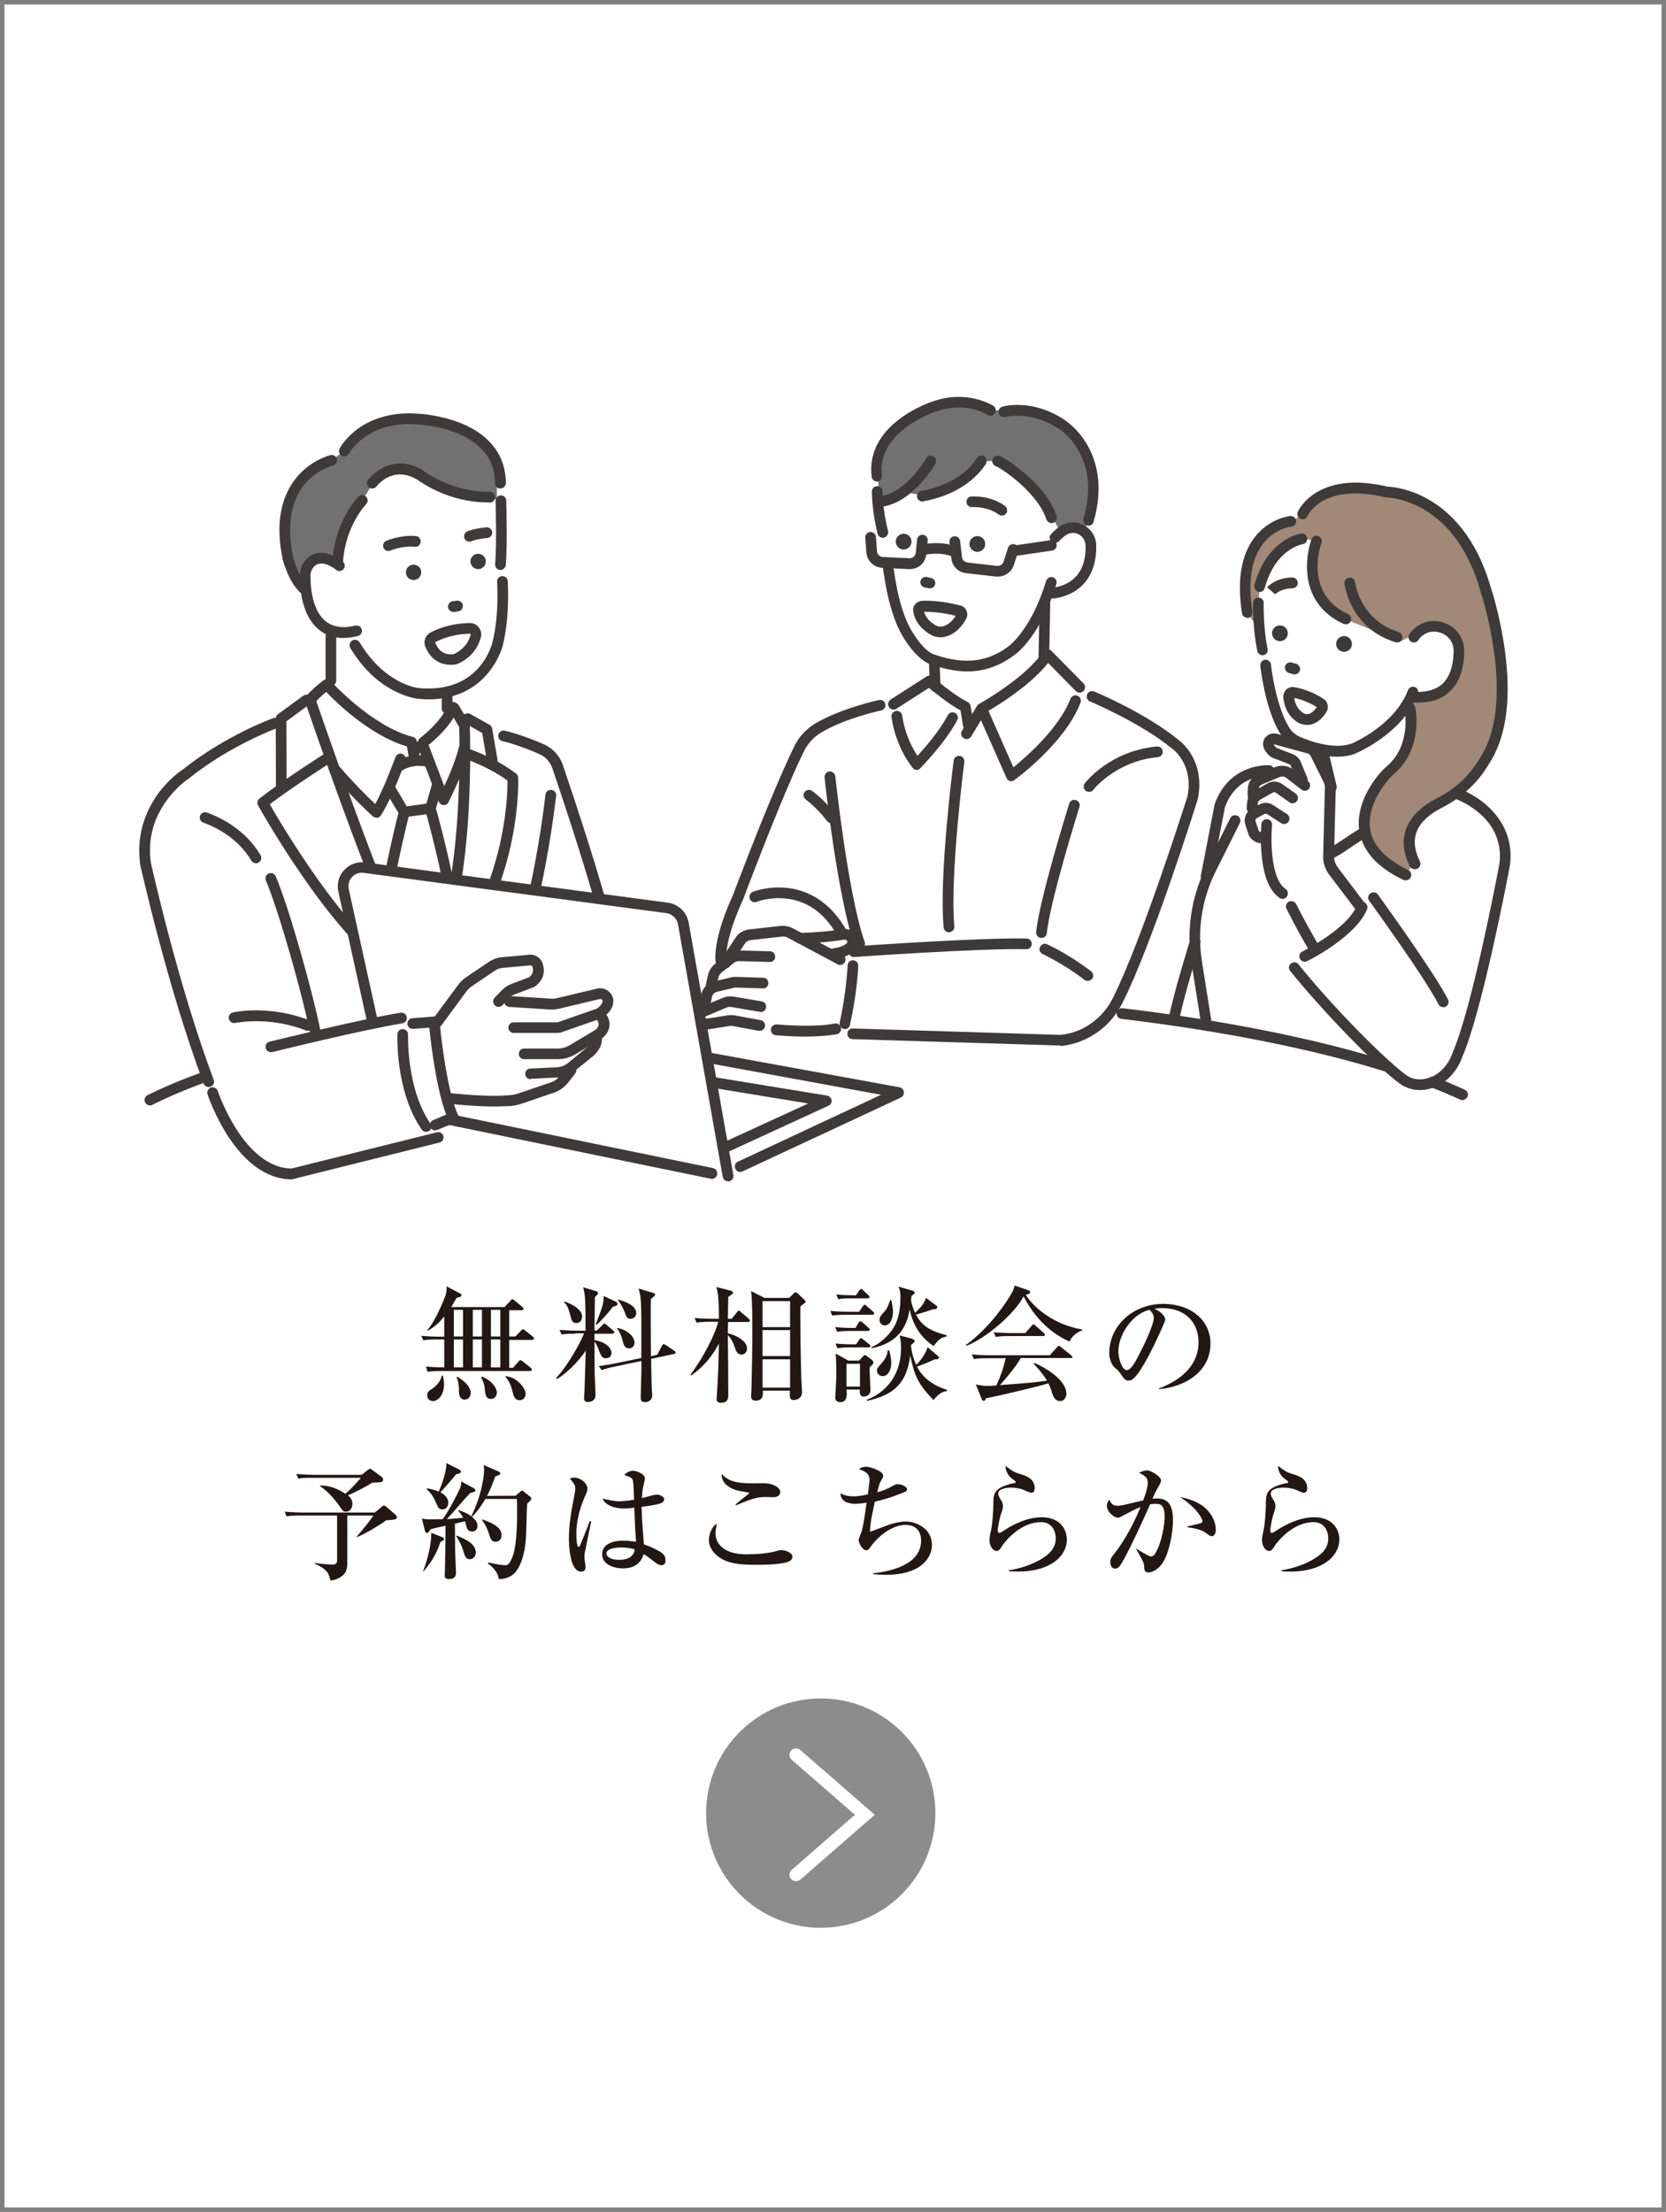 <?xml version="1.0" encoding="utf-8"?>
<!-- Generator: Adobe Illustrator 27.4.1, SVG Export Plug-In . SVG Version: 6.00 Build 0)  -->
<svg version="1.1" id="レイヤー_1" xmlns="http://www.w3.org/2000/svg" xmlns:xlink="http://www.w3.org/1999/xlink" x="0px"
	 y="0px" viewBox="0 0 781.9 1037.7" style="enable-background:new 0 0 781.9 1037.7;" xml:space="preserve">
<rect x="0" y="0" width="781.9" height="1037.7" fill="#808080" stroke="none"/>
<style type="text/css">
	.st0{fill:#FFFFFF;}
	.st1{fill:#8C8C8D;}
	.st2{fill:none;stroke:#FFFFFF;stroke-width:6.114;stroke-linecap:round;stroke-miterlimit:10;}
	.st3{fill:#221714;}
	.st4{fill:#A18877;}
	.st5{fill:#717171;}
	.st6{fill:#3D3A39;}
</style>
<g>
	<rect x="2.1" y="2.1" class="st0" width="777.7" height="1033.5"/>
</g>
<g>
	<circle class="st1" cx="385.2" cy="850.6" r="53.8"/>
	<polyline class="st2" points="373.6,823.3 405.9,851.4 373.6,879.5 	"/>
</g>
<g>
	<path class="st3" d="M199.9,641.1c4,0.4,8,0.4,8.6,0.4v-13.1h-3.4c-4.1,0-5.3,0.2-6.4,0.4l-1-2.1c2.8,0.2,5.6,0.4,8.5,0.4h2.3v-9.5
		c-2.8,3.5-5.4,5.4-7.7,6.7l-0.2-0.3c3.9-4.5,7.9-14.5,8.5-16.3s0.5-3.1,0.5-4.2l6.5,3.4c0.2,0.1,0.5,0.3,0.5,0.8
		c0,0.7-1.4,0.9-2.3,1.2c-0.5,0.9-0.8,1.3-2.5,4.3h25l2.8-3c0.4-0.5,0.7-0.7,0.9-0.7s0.5,0.2,1.1,0.7l3.5,2.9
		c0.2,0.2,0.6,0.5,0.6,0.9c0,0.6-0.6,0.7-0.9,0.7H239V627h2.9l2.6-2.7c0.4-0.5,0.7-0.7,1-0.7c0.2,0,0.4,0.1,1.1,0.7l3.4,2.7
		c0.2,0.2,0.6,0.5,0.6,0.9c0,0.6-0.6,0.7-0.9,0.7H239v13.1h1.8l2.5-2.9c0.4-0.5,0.7-0.7,0.9-0.7s0.7,0.2,1.1,0.6l3.7,2.9
		c0.2,0.2,0.6,0.5,0.6,0.9c0,0.6-0.6,0.7-0.9,0.7h-41.6c-4.1,0-5.3,0.2-6.4,0.4L199.9,641.1z M207.9,645.5c0.2,1,0.5,2.2,0.5,3.8
		c0,5.3-2.9,8-5.2,8c-1.2,0-2.7-0.8-2.7-2.7c0-1.6,0.8-2.1,2.5-3.2c1.8-1.1,4-3.7,4.3-6h0.6V645.5z M213,614.5V627h4.3v-12.5H213z
		 M213,628.4v13.1h4.3v-13.1H213z M214.5,645.8c1.8,1.1,6.4,3.9,6.4,7.8c0,1.4-1,3-2.8,3c-2.7,0-2.7-3.1-2.7-4.1
		c0-1.2,0-3.9-1.1-6.3L214.5,645.8z M221.9,614.5V627h4.3v-12.5H221.9z M221.9,628.4v13.1h4.3v-13.1H221.9z M226.2,645.8
		c5.1,2.1,7,5.7,7,7.5c0,1.3-0.9,3-2.8,3c-2.4,0-2.5-2.1-2.7-3.2c-0.3-3.1-0.5-4.3-1.9-6.8L226.2,645.8z M230.4,614.5V627h4.4v-12.5
		H230.4z M230.4,628.4v13.1h4.4v-13.1H230.4z M237.4,645.6c5.4,0.5,9.3,5.9,9.3,8.2c0,1.5-0.9,3.1-2.8,3.1c-2.4,0-2.9-2.1-3.4-4.2
		c-0.5-2-1.4-4.9-3.3-6.7L237.4,645.6z"/>
	<path class="st3" d="M270,625.7c-3.6,0-4.9,0.1-6.4,0.4l-1-2.2c3.6,0.3,7.8,0.4,8.5,0.4h3.7c0-1.9,0-10.2-0.1-12
		c-0.1-4.7-0.4-6-1-8.4l5.9,1.8c0.4,0.1,1.1,0.4,1.1,1s-0.8,1.1-1.5,1.8c0,2.5-0.2,13.5-0.2,15.7h1.1l2.6-2.5
		c0.3-0.3,0.8-0.8,0.9-0.8c0.3,0,0.6,0.2,1.1,0.7l3,2.5c0.3,0.2,0.6,0.5,0.6,0.9c0,0.6-0.5,0.7-0.9,0.7H279v3c6.8,1.2,8,4.8,8,6
		c0,1.7-1.1,2.5-2.7,2.5s-2.2-1.2-2.8-2.6c-1.1-3-1.5-4-2.5-5.2c0,1.5,0.1,15.3,0.1,15.7c0.1,1.4,0.4,8.6,0.4,8.9c0,1,0,3.7-3.7,3.7
		c-0.5,0-1.7,0-1.7-1.8c0-0.5,0.2-2.4,0.2-2.8c0.2-5.7,0.5-15.1,0.5-16.1c0-0.8,0.1-2.6,0.1-3.4c-3.6,5.6-10,11.5-13.6,13.4
		l-0.3-0.5c5.7-6.1,11.7-17.1,13.1-21H270V625.7z M265,610.6c1.5,0.5,8.2,3.1,8.2,7c0,1.1-0.5,3.1-2.8,3.1c-1.5,0-2.1-1.1-2.4-2.4
		c-1.2-4.4-1.5-5.6-3.3-7.4L265,610.6z M288.9,610.6c0.7,0.3,0.9,0.8,0.9,1.2c0,0.7-0.9,1-2.1,1.2c-2.8,3.7-6.3,7.3-7.7,8.5
		l-0.4-0.2c3.4-8.8,3.7-9.7,3.7-13.3L288.9,610.6z M308.5,635.5l2.1-4c0.5-0.8,0.5-0.9,0.9-0.9c0.2,0,0.9,0.4,1.1,0.5l3.7,2.5
		c0.5,0.4,0.8,0.6,0.8,0.9c0,0.4-0.4,0.6-0.7,0.7l-10.8,2.3c0.1,9.3,0.2,12.5,0.4,15.7c0.1,0.7,0.1,1.2,0.1,1.5
		c0,2.4-2.2,3.1-3.3,3.1c-2.1,0-2.1-1.2-2.1-2.2c0-1.8,0.3-9.8,0.3-11.5c0-1.5,0.1-4.1,0-5.6l-12.4,2.6c-2.8,0.6-4.4,1-6.2,1.7
		l-1.4-1.9c1.2-0.2,3.8-0.5,8.3-1.4l11.7-2.4c0-15.5,0.1-20.8-0.2-26c-0.2-3.8-0.7-5.3-1.1-6.6l6.7,2c0.7,0.2,1.1,0.5,1.1,0.9
		s-1,1.2-2,2c-0.1,1.6-0.1,3.1-0.1,8.5c0,6.8,0.1,14,0.1,18.4L308.5,635.5z M289.8,623c5.7,1.2,8,4.7,8,6.9c0,1.6-1.2,2.7-2.5,2.7
		c-2.2,0-2.7-2.1-3-3.3c-0.5-2.1-1.4-4.6-2.7-6L289.8,623z M290.1,609.7c2.1,0.5,8.5,2.4,8.5,6.3c0,1.8-1.4,2.7-2.7,2.7
		c-1.7,0-2-1.1-2.5-2.6c-0.4-1.1-2-4.7-3.5-6.2L290.1,609.7z"/>
	<path class="st3" d="M351.1,620.2h-9.4c-0.1,1.8-0.1,3.5-0.1,5.3c3.8,0.8,9,3.6,9,7.1c0,1.7-1.2,2.9-2.5,2.9c-2.2,0-2.8-2-3.3-3.6
		c-0.5-1.5-1.6-4-3.2-5.5c0.1,4.4,0.2,24,0.2,27.9c0,1.4,0,3.8-3.4,3.8c-1.6,0-2.1-0.9-2.1-1.6c0-0.5,0.4-5.4,0.4-6.3
		c0.5-9.2,0.5-10.2,0.7-19.9c-3.1,6-7.5,11.2-13,15l-0.3-0.5c6.2-8.1,11.6-19.1,13-24.7h-3.8c-3.6,0-4.9,0.2-6.4,0.4l-0.9-2.2
		c3.6,0.4,7.8,0.4,8.4,0.4h3c0-10.5-0.5-12.4-1.2-14.9l6.6,1.7c0.5,0.1,1.2,0.4,1.2,0.9s-0.2,0.7-2.2,2c0,1.6-0.2,8.8-0.2,10.3h1.8
		l2.4-3c0.6-0.7,0.7-0.8,0.9-0.8c0.4,0,0.8,0.4,1.1,0.7l3.5,3c0.3,0.3,0.6,0.5,0.6,0.9C352,620.1,351.5,620.2,351.1,620.2z
		 M375.7,612.8c-0.1,1.7-0.1,2.8-0.1,3.6c0,4.9,0.2,23.3,0.5,30.9c0.1,0.9,0.3,4.9,0.3,5.7c0,3.3-2.8,3.8-3.8,3.8
		c-0.7,0-1.9,0-1.9-2v-2.4H358c0.1,2.1,0.3,4.7-3.5,4.7c-0.9,0-2-0.4-2-2c0-0.6,0.2-3.3,0.2-3.8c0.2-9,0.4-18,0.4-27.1
		c0-5.3,0-13.6-0.6-18.5l6.3,3.2h11.6l2-2c0.5-0.5,0.6-0.6,0.9-0.6c0.4,0,0.8,0.2,1.1,0.5l2.9,2.8c0.5,0.5,0.8,0.8,0.8,1
		C378,611.1,377.8,611.3,375.7,612.8z M370.8,610.4h-12.9v12.2h12.9V610.4z M370.8,624h-12.9v12.2h12.9V624z M370.8,637.7h-12.9V651
		h12.9V637.7z"/>
	<path class="st3" d="M409.4,616.8H397c-3.6,0-4.9,0.2-6.4,0.4l-0.9-2.2c3.6,0.4,7.8,0.4,8.4,0.4h5.1l1.7-2.5
		c0.2-0.3,0.6-0.8,0.9-0.8c0.4,0,0.8,0.4,1.1,0.7l2.8,2.5c0.4,0.4,0.6,0.6,0.6,0.9C410.2,616.7,409.7,616.8,409.4,616.8z
		 M407.2,624.4h-7.9c-3.6,0-4.9,0.2-6.4,0.4l-0.9-2.2c3.6,0.4,7.8,0.4,8.4,0.4h1.1l1.4-2.4c0.2-0.4,0.6-0.7,0.9-0.7
		c0.5,0,0.8,0.2,1.1,0.6l2.7,2.4c0.4,0.4,0.6,0.5,0.6,0.9C408.1,624.3,407.6,624.4,407.2,624.4z M408.2,641.4
		c-0.1,1.6-0.1,2,0.1,5.1c0,0.9,0.2,5.1,0.2,5.7c0,2.7-2.7,3-3.1,3c-2.1,0-2-2.4-1.8-3.3h-6.3c0.2,2.4,0.5,5.9-3,5.9
		c-1.2,0-2.3-0.8-2.3-1.8c0-0.3,0.5-8.8,0.5-10.4c0-2.9,0-7.9-0.3-10.6l5.9,3.3h5.1l1.8-1.9c0.2-0.2,0.6-0.7,0.8-0.7
		c0.4,0,0.7,0.3,1.1,0.5l2.1,1.6c0.5,0.4,0.9,0.9,0.9,1.4C409.9,639.9,409.7,640,408.2,641.4z M407.6,632.1h-8.2
		c-3.6,0-4.9,0.2-6.4,0.4l-0.9-2.2c3.6,0.4,7.8,0.4,8.4,0.4h1.3l1.4-2.1c0.2-0.3,0.5-0.8,0.9-0.8s0.4,0.1,1.1,0.7l2.7,2.1
		c0.4,0.3,0.6,0.6,0.6,0.9C408.5,632,408.1,632.1,407.6,632.1z M407.2,609.1h-7.4c-3.6,0-4.9,0.1-6.4,0.4l-0.9-2.2
		c3.3,0.3,6.8,0.4,9.2,0.4l1.5-2.2c0.2-0.2,0.6-0.8,0.9-0.8c0.4,0,0.9,0.5,1.1,0.7l2.3,2.2c0.4,0.4,0.6,0.6,0.6,0.9
		C408.1,609,407.6,609.1,407.2,609.1z M403.6,639.8h-6.3v10.7h6.3V639.8z M438.1,656.8c-7.2-7.4-8.9-11.4-10.9-20.8
		c-1.7,12-6.4,18.1-20.2,21.2l-0.2-0.5c11.8-4.6,16.1-14.7,16.1-24.3c0-3-0.4-4.9-0.7-5.9l5.7,1.5c0.2,0.1,1.4,0.5,1.4,1.1
		s-1.4,1.7-1.7,1.8c-0.1,0.9,0.4,5.1,2.4,9.4c0.2-0.2,4.3-4.1,5.3-8.3l4.6,3.9c0.7,0.7,0.8,0.7,0.8,0.9s-0.1,0.9-1.2,0.9
		c-0.6,0-0.6,0-1,0.1c-2.3,1.1-6.4,2.8-8.1,3.3c2.7,5.6,8.1,9.1,14,10.9v0.6C442.9,652.9,441.1,653.1,438.1,656.8z M438.1,631.5
		c-6.2-4.4-9.5-9.6-11.2-17.2c-0.8,4.6-2.8,15.3-17.8,18.2l-0.2-0.4c5.7-2.5,9.3-7.2,10.7-9.6c1.8-3.1,3-7.4,3-14
		c0-2.6-0.3-3.4-0.9-4.9l6.5,1.9c0.8,0.2,1.1,0.5,1.1,0.9c0,0.5-0.2,0.6-1.5,1.6c-0.1,0.3-0.2,1.8-0.2,2c0,1.1,1.2,4.6,1.9,5.9
		c3-3,4-4,5.1-7l4.6,3.4c0.4,0.3,0.7,0.5,0.7,1.1c0,0.8-1.4,0.8-1.8,0.8c-2.6,0.9-6.9,2.2-8.2,2.5c2.4,4.6,5.6,7.5,14.4,9.7v0.6
		C441.4,627.6,440.9,628.1,438.1,631.5z M414.4,645.6c-0.8,0-2.8-0.5-2.8-2.5c0-1.1,0.2-1.4,1.7-3c3.1-3.4,3.2-5.4,3.3-6.6h0.7
		c0.4,1.4,1,3.6,1,6.1C418.3,641.9,417.1,645.6,414.4,645.6z M415.2,621.8c-0.9,0-2.4-0.7-2.4-2.5c0-1.5,0.5-2,2.2-3.9
		c1.4-1.5,1.7-2.5,2.8-5.5h0.5c0.6,2.9,0.8,4.1,0.8,5.5C419.1,617.8,418.2,621.8,415.2,621.8z"/>
	<path class="st3" d="M501.9,629.4c-5.3-2.5-14.4-7.6-21.5-21.2c-4.1,7.8-16.9,19.2-26.8,23.2l-0.3-0.4
		c12.1-8.8,19.6-21.2,20.8-23.1c1.5-2.5,1.8-3.4,2.1-4.8l6.4,2.2c0.8,0.2,0.9,0.7,0.9,0.9c0,0.7-1.4,1.1-2.1,1.3
		c3.8,5.9,13.1,14,26.5,16.2v0.4C505.2,625.1,503.2,626.8,501.9,629.4z M502.5,637.1h-23.4c-2.7,4.7-7.9,10.6-9.8,12.7
		c14.6-1.1,16.2-1.2,22.1-2.1c-2.1-3.4-4.9-6.5-6.3-7.9l0.3-0.4c3.4,1.4,15.1,7.3,15.1,14.6c0,0.9-0.7,3.3-3,3.3
		c-1.9,0-3.1-1.5-3.8-4c-0.6-1.9-0.8-2.7-1.7-4.3c-6.3,1.9-25.8,6.4-29.3,7c-0.2,0.6-0.4,1.2-1,1.2c-0.7,0-1-0.9-1.1-1.2l-2.6-6.5
		c1.8,0.4,3.4,0.7,5.8,0.7c0.7,0,2.8-0.2,3.8-0.2c2-4.4,3.2-7.6,4.4-12.8h-8.5c-4.1,0-5.3,0.2-6.4,0.4l-1-2.2
		c2.8,0.3,5.6,0.4,8.5,0.4h28.1l3.3-3.6c0.6-0.7,0.7-0.8,1-0.8c0.2,0,0.4,0.1,1.1,0.7l4.6,3.7c0.2,0.2,0.6,0.5,0.6,0.9
		C503.4,637.1,502.8,637.1,502.5,637.1z M489.5,626.8h-15.8c-3.6,0-4.9,0.2-6.4,0.4l-0.9-2.2c3.6,0.4,7.8,0.4,8.4,0.4h6.4l2.9-3.3
		c0.6-0.7,0.7-0.8,0.9-0.8c0.4,0,0.9,0.5,1.1,0.7l3.7,3.3c0.4,0.4,0.6,0.5,0.6,0.9C490.4,626.8,489.8,626.8,489.5,626.8z"/>
	<path class="st3" d="M543.9,651.4c4.3-1.7,18.6-7.3,18.6-21.8c0-8.2-5.3-15.9-17-15.9c-1.8,0-3,0.2-3.7,0.3c4,1.7,5.1,4.2,5.1,5.1
		c0,0.8-4.4,10.5-7.6,16.6c-6.2,11.6-8.2,12-9.8,12c-1.3,0-2-0.9-3.8-3.5c-0.8-1.2-1.1-1.4-2.4-2.5c-1.8-1.5-2.7-4.6-2.7-6.9
		c0-12.7,11-23.1,25.4-23.1c12.1,0,22.1,7,22.1,18.7c0,12.3-10.7,20.1-24.1,21.3L543.9,651.4L543.9,651.4z M524.9,633.9
		c0,3.8,1.8,8.9,4,8.9c1.9,0,4.2-4.4,5.4-6.7c1.9-3.6,7.2-14.3,7.2-17.9c0-0.4-0.1-2-2-3.7C531.4,616.3,524.9,626.2,524.9,633.9z"/>
	<path class="st3" d="M163,711v22.5c0,2.2-0.5,4-1.8,5.3c-2.3,2.1-4.5,2.5-6.1,2.7c-0.1-0.6-0.7-2.5-1.2-3.5c-1.5-2.4-5-3.9-6.2-4.4
		v-0.4c3.1,0.6,7.8,0.8,8.5,0.8c1.1,0,2-0.5,2-1.7V711h-17.3c-3.7,0-4.9,0.1-6.4,0.4l-0.9-2.2c3.6,0.3,7.8,0.4,8.5,0.4h33.8l3.4-2.8
		c0.5-0.5,0.6-0.5,0.9-0.5s0.9,0.4,1.1,0.6l4.3,3.7c0.4,0.4,0.7,0.9,0.7,1.2c0,1.2-2.2,1.3-5,1.4c-3.1,2.3-10.1,6.5-13.7,7.9
		l-0.2-0.2c1.3-1.4,6.7-7.9,7.8-9.9L163,711L163,711z M150.1,696.9c4.3-0.1,8.4,1.5,12,3.9c2.5-2.2,2.9-2.6,7.3-7.5h-23
		c-3.6,0-4.9,0.1-6.4,0.4l-0.9-2.2c3.6,0.3,7.8,0.4,8.4,0.4h22.2l2.7-2.1c0.4-0.3,1-0.8,1.2-0.8s0.7,0.4,1.1,0.6l4.6,3.4
		c0.3,0.2,0.5,0.7,0.5,1.1c0,0.6-0.3,1.1-0.9,1.2c-0.7,0.2-3.6,0.2-4.2,0.3c-2.8,1.8-8.8,4.9-11.4,5.9c1,0.9,2.1,2,2.1,4
		c0,1.4-0.7,3.7-3.1,3.7c-1.2,0-1.4-0.4-2.8-2.4c-4.1-5.9-7.7-8.5-9.4-9.7L150.1,696.9z"/>
	<path class="st3" d="M222,698c0.8,0.4,1.1,0.7,1.1,1.1c0,0.7-0.3,0.8-2.5,1.4c-1.8,1.8-9.2,10.5-10.9,12.2c0.5-0.1,5.1-0.3,7.7-0.7
		c-1.1-1.8-1.7-2.5-2.4-3.2l0.2-0.3c4.2,1.2,8.9,4,8.9,7.3c0,1.4-0.8,2.7-2.4,2.7c-2,0-2.3-1-2.7-2.1c-0.1-0.4-0.7-2.3-0.8-2.7
		l-4.7,1.1c0,2,0.1,12.2,0.1,12.5c0.1,3.5,0.4,9.9,0.4,10.5c0,0.8,0,3-3.3,3c-2,0-2-1.1-2-1.8c0-0.5,0.1-1.2,0.1-1.8
		c0.2-8.7,0.2-9.9,0.3-21.4c-1.2,0.2-6.3,1.4-6.9,1.6c-0.3,0.4-0.6,0.7-0.8,1c-0.3,0.5-0.5,0.8-0.9,0.8c-0.7,0-1-0.7-1.1-1.2
		l-1.4-5.6c1.7,0.4,2.8,0.4,5.3,0.4c1.5,0,3.1-0.1,4.5-0.1c3.3-4.6,7.6-13.1,8.4-15.3c0.2-0.8,0.3-1.6,0.3-2.4L222,698z
		 M198.6,737.1c0.9-2.5,3.8-10.3,3.8-18l5.1,2c0.5,0.2,0.9,0.5,0.9,0.9c0,0.6-0.7,0.9-1.7,1.4c-1.7,5.1-3.6,8.6-7.9,13.8
		L198.6,737.1z M200.5,698.2c3.6,0.7,5.3,1.5,5.4,1.6c1.6-3.7,3.7-9.6,3.6-13.4l6,3c0.3,0.1,0.8,0.5,0.8,1c0,0.8-0.9,1-2.2,1.2
		c-3.4,4.1-3.8,4.6-7.4,8.5c1.9,1,3.7,2.7,3.7,4.9c0,1.4-0.8,3.1-2.7,3.1c-1.7,0-2-0.6-3.4-3.8c-0.9-2.1-1.8-3.5-4.1-5.8
		L200.5,698.2z M214.3,720.4c5.1,2,9,4.2,9,8c0,2.2-1.7,3.1-2.8,3.1c-2,0-2.4-1.6-3.2-4.4c-0.6-1.9-2-4.7-3.2-6.4L214.3,720.4z
		 M242,701.7l2.1-1.8c0.4-0.4,0.7-0.6,0.9-0.6s0.5,0.1,1,0.6l2.7,2.2c0.4,0.3,0.7,0.5,0.7,1s-1.6,2-2,2.3c-0.1,0.9-0.1,2.3-0.5,15
		c-0.1,1.1-0.5,14.7-6.9,18.8c-1.2,0.8-3.4,1.7-5.9,1.6c-0.5-3.9-3.8-6.3-5.1-7.3l0.2-0.5c3.6,0.9,6.9,1.3,7.8,1.3
		c1.1,0,2,0,3.6-4.1c2.3-6.1,2.2-20.2,2-27h-14.8c-3,5.1-5.1,7.2-6.2,8.3l-0.4-0.2c5.1-10.2,6-19.6,6-21.5c0-0.8-0.1-1.7-0.2-2.5
		l6.9,3c0.7,0.3,0.9,0.6,0.9,0.9c0,0.5-0.2,0.7-2.4,1.5c-1.7,5-3.4,8.2-3.8,9.1L242,701.7L242,701.7z M226.3,712.8
		c7.9,2.7,9.1,5.2,9.1,7.5c0,2.1-1.5,3-2.8,3c-1.9,0-2.4-1.4-3.1-3.7c-0.5-1.6-1.4-4-3.3-6.5L226.3,712.8z"/>
	<path class="st3" d="M274.4,728.8c-0.1,0.6-0.1,1.3-0.1,2s0.5,3.7,0.5,4.3c0,0.7,0,2.2-2.1,2.2c-5.3,0-5.7-12.6-5.7-15.4
		c0-5.8,0.9-11.7,1.6-15.3c0.7-3.7,1.4-7.2,1.4-8.1c0-0.8,0-2.2-2.5-4.7c0.8-0.6,1.5-0.6,1.9-0.6c3,0,6.3,2.5,6.3,5.3
		c0,0.8-0.2,1.4-0.9,2.9c-4.2,9.3-4.3,16-4.3,18.3c0,0.8,0.1,6,1,6c0.2,0,0.5-0.1,0.9-1c0.2-0.7,2.4-5.7,4.4-11.1l0.7,0.1
		C277.4,713.8,274.4,728.7,274.4,728.8z M310.5,734.3c-0.9,0-1.7-0.3-3.4-1.6c-2.9-2.3-4-3-5-3.6c-0.6,1.7-2.1,6.7-9.8,6.7
		c-3.7,0-9.7-1.6-9.7-6.6c0-4.3,4-6.4,10-6.4c2.4,0,4.2,0.3,5.9,0.5c-0.3-4.1-0.5-7.8-0.8-16c-2,0.3-3.5,0.4-4.8,0.4
		c-5.7,0-9.1-2.2-10.1-4.6c4.7,1,6,1.2,7.9,1.2c0.7,0,3.5-0.1,6.9-0.7c-0.3-7.7-0.4-8.6-0.7-9.5c-0.4-1-2.5-1.7-3.9-2.1
		c1-1.2,2.5-2,4.1-2c1.4,0,5.6,1.3,5.6,3.7c0,0.4-0.7,3.1-0.8,3.6c-0.4,1.8-0.5,3.6-0.6,5.5c0.4-0.1,1.1-0.2,2-0.5
		c0.4-0.1,3.6-1.1,5-1.1c0.9,0,3.4,0.6,3.4,2.2c0,0.9-0.7,1.5-1.5,1.8c-1.9,0.7-4.7,1.2-9.1,1.7c0.2,7,0.8,13.8,1.1,17.6
		c3.5,1.2,6.3,2.7,7.6,3.5c1.4,0.9,2.5,1.8,2.5,3.6C312.6,733.7,311.4,734.3,310.5,734.3z M291.3,726c-3.3,0-6.7,0.8-6.7,2.8
		c0,1.1,1.4,3,6,3c2.7,0,6.7-0.7,7.3-4.9C296.7,726.5,295.1,726,291.3,726z"/>
	<path class="st3" d="M370.7,732.3c-3,1.8-12.7,1.8-15.8,1.8c-5.9,0-11.8-0.2-16.2-2.8c-2.6-1.5-6-4.5-6-8.9c0-1.7,0.9-6,3.8-7.6
		c-0.7,2.5-0.7,4.3-0.7,4.6c0,4,3,9.8,14.5,9.8c4.7,0,10.7-0.4,15.1-1.8c0.4-0.1,0.7-0.2,1.2-0.2c2,0,5.3,1.2,5.3,3.1
		C371.9,731.4,371.1,732.1,370.7,732.3z M363.1,702.4c-0.6,0-3.4-0.1-3.9-0.1c-4.3,0-7,1.1-13.8,3.9l-0.2-0.4
		c0.9-0.9,6.5-5.1,6.5-5.4c0-0.2-4.6-0.9-5.3-1.1c-0.5-0.1-7.9-1.7-7.7-7.8c3.1,3.3,6.6,4.4,14.7,4.4c1,0,5.3-0.1,6.2,0
		c2.1,0.1,6.6,1.4,6.6,4.2C366,702.1,364,702.4,363.1,702.4z"/>
	<path class="st3" d="M415.8,738.8c-2.7,0-4.5-0.2-6-0.3v-0.4c9.2-1,22.5-4.4,22.5-15.4c0-3.1-1.4-7.3-7.3-7.3s-12,4.6-15.7,9.3
		c-0.2,0.3-1.1,1.6-1.3,1.8c-0.4,0.5-0.9,0.8-1.5,0.8c-1.5,0-3.5-3.1-3.5-4.8c0-0.7,1.2-3.5,1.4-4.1c0.8-2.7,1.5-7.6,2.3-13.4
		c-2.8,0.4-4.4,0.5-5.2,0.5c-3,0-7.1-0.9-7-5c1.7,1.2,4.1,1.5,6.2,1.5c1.1,0,2.8-0.1,6.6-0.9c0.3-2.2,0.8-6.2,0.8-6.7
		c0-1.7-0.5-3.9-5-5.1c0.6-0.5,1.5-1.2,3.4-1.2c1.8,0,8,2,8,4.2c0,0.7-0.1,0.8-1,2.4c-0.7,1.1-0.7,1.3-1.8,5.4
		c1.5-0.4,4.2-1.2,7.3-3c1.2-0.7,1.6-0.8,2.3-0.8c1.6,0,4.4,1,4.4,2.4c0,0.8-0.7,1.1-1.4,1.4c-7.6,3-10.1,3.5-13.7,4.4
		c-0.9,4.2-2.2,9.6-2.3,14.1c1.6-0.5,2.1-0.7,6.8-2.5c1.5-0.6,6-2.3,10.2-2.3c4.1,0,12.1,2.9,12.1,11.1
		C437.3,730.7,432.4,738.8,415.8,738.8z"/>
	<path class="st3" d="M477.8,737.3c-2,0-3.3-0.1-4.3-0.2v-0.4c3.6-0.6,10.6-2.1,16.6-6.2c3.3-2.2,5.4-4.9,5.4-8.9
		c0-2.8-1.5-7.5-6.9-7.5c-7.3,0-13.6,5.1-17.7,10.3c-0.2,0.4-1.2,1.8-1.4,2.1c-0.8,1.1-1.3,1.1-1.7,1.1c-2.4,0-3.4-3.3-3.4-4.9
		s0.3-2.7,0.4-3.3c1.1-4,1.4-12.1,1.4-13.2c0-5.3,0-7.9,8.2-10.1c0.4-0.1,1.9-0.3,2.2-0.5c0.1-0.1,0.1-0.2,0.1-0.3
		c0-0.3-0.2-0.5-2-1.8c-0.9-0.7-2.8-2.8-2.8-5.8c3.7,2.8,4.1,3,8.3,4.3c1.9,0.6,5.4,2.1,5.4,6.1c0,0.9-0.2,2.2-1.5,2.2
		c-0.5,0-1-0.1-2.7-0.9c-2.2-1.1-4.7-1.5-7-1.5c-1.4,0-5.9,0.4-5.9,2.7c0,1,0.4,1.8,1.4,3.3c0.5,0.8,0.8,1.7,0.8,2.7
		c0,0.9-0.2,1.7-1,4c-0.5,1.4-1.4,5.9-1.4,7.3c0,0.4,0.1,1.3,0.7,1.3c0.5,0,4-2.4,4.8-2.8c4.7-2.6,9.8-4.6,15.1-4.6
		c8.8,0,11.8,5.9,11.8,10.4C500.7,730.7,492,737.3,477.8,737.3z"/>
	<path class="st3" d="M544.5,734.7c-1.8,2-4,3-5.5,3c-1.9,0-2-1.2-2-3.1c-0.1-0.6-0.1-1.3-1.2-3.3c-1.2-2.2-1.8-3.2-2.6-4.6v-0.2
		c0.5,0.3,5.9,3.7,6.9,3.7c0.8,0,1.4-0.4,1.9-1.1c3.5-5.6,4.6-14.7,4.6-17.3c0-6.2-2.2-6.3-4.2-6.3c-1.1,0-2,0.1-2.6,0.2
		c-3.6,8.1-8.5,18.8-12.2,25.6c-1.6,2.8-2.5,4.6-4.3,4.6c-1.1,0-2.2-1-2.2-3c0-1.7,0.4-2.1,2.7-5.1c2.1-2.7,7-9.8,11.5-20.8
		c-2.7,1.1-5.4,2.5-7.8,3.8c-1.8,1.1-2.4,1.2-3,1.2c-1.7,0-5-2.8-5-5.5c0-1.3,0.5-2.1,1.1-2.9c1.3,2.6,2.5,2.8,3.7,2.8
		c1.4,0,2.5-0.2,3.7-0.5c1.4-0.3,7.3-1.7,8.5-2c0.5-1.2,2.2-5.7,2.2-8.3c0-2.5-1.5-3.3-4.1-4.7c2.1-1,3.3-1.1,3.8-1.1
		c1.8,0,6.5,3,6.5,4.6c0,1-0.2,1.4-2.1,4.6c-0.5,0.9-1.4,2.8-1.9,4.1c0.4,0,1.3-0.1,2.2-0.1c4.6,0,7.4,2.4,7.4,10.1
		C550.6,718,548.8,730.2,544.5,734.7z M568.7,720.7c-0.7,0-0.9-0.2-3-1.7c-2.4-1.8-7.6-2.4-8.4-2.5v-0.4c1.1-0.3,6.2-1.4,6.5-1.6
		c0.4-0.2,0.5-0.7,0.5-1.1c0-0.7-2.1-5.6-10.5-11.1c2.2,0.5,4.9,1,8.2,2.7c4.9,2.4,8.6,7.5,8.6,12.7
		C570.6,719.7,569.7,720.7,568.7,720.7z"/>
	<path class="st3" d="M605.7,737.3c-2,0-3.3-0.1-4.3-0.2v-0.4c3.6-0.6,10.6-2.1,16.6-6.2c3.3-2.2,5.4-4.9,5.4-8.9
		c0-2.8-1.5-7.5-6.9-7.5c-7.3,0-13.6,5.1-17.7,10.3c-0.2,0.4-1.2,1.8-1.4,2.1c-0.8,1.1-1.3,1.1-1.7,1.1c-2.4,0-3.4-3.3-3.4-4.9
		s0.3-2.7,0.4-3.3c1.1-4,1.4-12.1,1.4-13.2c0-5.3,0-7.9,8.2-10.1c0.4-0.1,1.9-0.3,2.2-0.5c0.1-0.1,0.1-0.2,0.1-0.3
		c0-0.3-0.2-0.5-2-1.8c-0.9-0.7-2.8-2.8-2.8-5.8c3.7,2.8,4.1,3,8.3,4.3c1.9,0.6,5.4,2.1,5.4,6.1c0,0.9-0.2,2.2-1.5,2.2
		c-0.5,0-1-0.1-2.7-0.9c-2.2-1.1-4.7-1.5-7-1.5c-1.4,0-5.9,0.4-5.9,2.7c0,1,0.4,1.8,1.4,3.3c0.5,0.8,0.8,1.7,0.8,2.7
		c0,0.9-0.2,1.7-1,4c-0.5,1.4-1.4,5.9-1.4,7.3c0,0.4,0.1,1.3,0.7,1.3c0.5,0,4-2.4,4.8-2.8c4.7-2.6,9.8-4.6,15.1-4.6
		c8.8,0,11.8,5.9,11.8,10.4C628.5,730.7,619.8,737.3,605.7,737.3z"/>
</g>
<g>
	<path class="st0" d="M344.7,470.1l-6.4-19.4l36.8-99.5c0,0,5.5-14.8,27-17.4l11-3l23.1-11.2l56-10.2l20.3,17.2l39.2,22.6
		c0,0,12.5,11.1,6.1,30.6l-31.9,86.4c0,0-6.9,22.8-33.8,21.8l-92-3l-23.2-2.3L344.7,470.1z"/>
	<path class="st4" d="M672.3,415.1l18.2-19.3l-4.2-22.8c0,0,23.2-21.8,18.7-53.4c0,0-1.8-71.7-44.6-86.8c0,0-32.2-15.9-49,8.4
		l-9.9,6.3c0,0-26.3,4.5-16.2,39.8l26.1,38.6l-8.8,79.4L672.3,415.1z"/>
	<path class="st5" d="M504.3,264.5l6.3-20c0,0,11.8-45.4-28.8-51.8l-16.9-0.2c0,0-10.7-12.8-46.5,10.7c0,0-9.7,10.9-6.7,18.1l2,21.6
		l14.1,27.9L504.3,264.5z"/>
	<path class="st5" d="M143.2,273.5c0,0-26.9-38.1,12.5-57.6l8.6-6.4c0,0,20.8-27,60.2-3.7c0,0,8.1,5.5,8.7,18.7v23.3l-68.9,28.8
		L143.2,273.5z"/>
	<path class="st0" d="M96.3,496.1l-28-91c0,0-7.2-28.8,25-46.6l52.1-30.1l59.7,11.6l11.1-3.9l12.4,6.2l28.5,10.8l41,113.9
		l-121.4,49.5L96.3,496.1z"/>
	<path class="st0" d="M158.5,263.4c0,0-12.9-8.8-15.3,4.6c0,0-1.2,23.3,12.5,28.8l-0.4,22.5l-9.8,9.1l29.2,87.7l42.4,7.5l-3.3-13
		c0,0,6-48.1,4.2-73l-6.5-5.2l-1.6-5.7c0,0,26.4-8.8,25.9-40.1l-0.9-21.7l0.2-30l-5.2-1.7c0,0-18.3,0.6-34.9-11.5
		c0,0-7.5-6.6-19.5,4.2l-5.5,9C170,234.8,158.1,241.7,158.5,263.4z"/>
	<path class="st0" d="M413,235.3l1.3,14.5l2.6,18.2c0,0,4.2,41.7,24.3,42.7l-2.7,8.8l12.9,10.5l2.3,14.2l7.1-11.7
		c0,0,25.4-11.7,29.1-23.6v-28.2l4.3-2.4c0,0,21.9-0.8,17.9-26.1c0,0-2.9-9.5-14.4-2.3l-3.5-7c0,0-6.8-10.4-24.1-26.6h-8.4
		c0,0-16.4,13.8-27.9,16.3l-9.8-1.9L413,235.3z"/>
	<path class="st0" d="M590.7,282.8l3.6,33.5c0,0,4,24.6,11.1,29.5l-0.6,4.3l-8.9-2.6l1.2,5.2l12.4,6l2.8,9.8l-11.2-7.6H594
		c0,0-21.3-0.1-23.7,28.6v13.6l-9.4,20.3v17.3l-9.9,37.1l89.2,19.3l7.3,2.1c0,0,21.3,19.6,29.8,5.6l13.8-23.7l15.5-80.5
		c0,0-0.1-20.2-20.3-27.5l-6.1,1.1c0,0-21.7,4.8-17,31.2l-3.5,5.2c0,0-13.7-3.7-19.4-19.7c0,0,0.9-21.8,12.7-29.8
		c0,0,11.3-7.4,8.7-28.5l1.5-7.6c0,0,21.1,4,21.4-15.9c0,0,4-21.8-18.8-12.4l-8.6,4.3l-25.5-10.4c0,0-20.6-6-13.9-36.5l-8.6-2.4
		c0,0-16.2,9.2-18,23.7L590.7,282.8z"/>
	<path class="st0" d="M396.5,477.8l-4.3,4.9l-37.8-1.5l-22.3,1l-3.6-8l5.6-6.1l1.7-5.4l-0.9-4.7l9.3-8.9l5.4-9.8l19.1-2.7l22.6,10.9
		l9.1,5.6C400.3,453.1,398.7,469.1,396.5,477.8z"/>
	<path class="st0" d="M378.4,440l17.5-1.7c0,0,8.5,3.5,4.9,8.2l-8.7,3.9L378.4,440z"/>
	<polygon class="st0" points="189.7,380.9 184.2,369 188.4,358.9 202.2,356.9 205.3,368.7 202.2,380.1 211.5,412.4 183.5,408.7 	"/>
	<path class="st6" d="M234.9,267.4c-0.1,0-0.1,0-0.2,0c-1.4-0.1-2.4-1.3-2.3-2.7c0.8-9.7,0.2-29.5,0.2-29.7c0-1.4,1-2.5,2.4-2.6
		c1.4,0,2.5,1,2.6,2.4c0,0.8,0.6,20.3-0.2,30.3C237.2,266.4,236.1,267.4,234.9,267.4z"/>
	<path class="st6" d="M201.1,328.1c-1.6,0-3.3-0.1-5.1-0.3c-0.7-0.1-18.5-2-31.6-23.8c-0.7-1.2-0.3-2.7,0.9-3.5
		c1.2-0.7,2.7-0.3,3.5,0.9c11.7,19.5,27.1,21.4,27.8,21.4c1.6,0.2,3.2,0.2,4.6,0.2c24.5,0,29.7-20.7,29.9-21.6l0,0
		c3.3-12.8,2.2-28.2,2.2-28.4c-0.1-1.4,0.9-2.6,2.3-2.7c1.4-0.1,2.6,0.9,2.7,2.3c0,0.7,1.1,16.4-2.3,30c-0.1,0.6-1.9,7.4-7.5,13.8
		C223.7,321.9,215.2,328.1,201.1,328.1z"/>
	<path class="st6" d="M161.1,299.3c-4.4,0-8.1-1.2-11.2-3.7c-8-6.3-9.2-18.6-9.2-25.4c0-3.1,1.2-6,3.3-8.1
		c5.6-5.5,13.5-1.5,16.9,1.4c1.1,0.9,1.2,2.5,0.3,3.5c-0.9,1.1-2.5,1.2-3.5,0.3c-0.1-0.1-6.4-5.3-10.2-1.6c-1.1,1.1-1.8,2.7-1.8,4.5
		c0,4.7,0.7,16.3,7.3,21.4c3.4,2.6,8,3.3,13.8,1.9c1.3-0.3,2.7,0.5,3,1.9c0.3,1.3-0.5,2.7-1.9,3C165.6,299,163.3,299.3,161.1,299.3z
		"/>
	<path class="st6" d="M211.6,311.9c-5.5,0-9.8-3-12-8.6c-1-2.5,0.1-5.3,2.5-6.6c7.3-3.8,14.7-4.4,18.5-4.4l0,0c1.6,0,3.1,0.7,4.1,2
		s1.4,2.9,1,4.5c-2.3,9.6-11,12.7-11.4,12.8c-0.2,0.1-0.3,0.1-0.5,0.1C213.1,311.9,212.3,311.9,211.6,311.9z M220.7,297.3
		c-3.4,0-9.9,0.6-16.3,3.9c-0.1,0.1-0.2,0.2-0.1,0.3c1.6,4.1,4.5,5.9,8.6,5.4c1.1-0.5,6.4-2.9,8-9.2c0-0.1,0-0.2,0-0.2
		C220.8,297.3,220.7,297.3,220.7,297.3L220.7,297.3z M220.7,294.8L220.7,294.8L220.7,294.8z"/>
	<circle class="st6" cx="194.1" cy="268.5" r="3.6"/>
	<circle class="st6" cx="224.4" cy="263.4" r="3.6"/>
	<ellipse class="st6" cx="424.1" cy="254.1" rx="3.7" ry="3.7"/>
	<circle class="st6" cx="458.7" cy="255.2" r="3.7"/>
	<path class="st6" d="M182.3,258.5c-1,0-1.9-0.6-2.3-1.5c-0.5-1.3,0-2.8,1.3-3.3c0.3-0.1,7-2.9,13.9-2.2c1.4,0.1,2.4,1.4,2.2,2.8
		c-0.1,1.4-1.4,2.4-2.8,2.2c-5.7-0.6-11.4,1.8-11.4,1.8C182.9,258.4,182.6,258.5,182.3,258.5z"/>
	<path class="st6" d="M220.3,254.1c-1,0-1.9-0.6-2.3-1.5c-0.5-1.3,0-2.7,1.3-3.3c0.1-0.1,3.3-1.4,9-1.9c1.4-0.1,2.6,0.9,2.7,2.3
		c0.1,1.4-0.9,2.6-2.3,2.7c-4.8,0.4-7.4,1.5-7.5,1.5C221,254.1,220.6,254.1,220.3,254.1z"/>
	<path class="st6" d="M212.8,287.1c-1.2,0-2.3-0.9-2.5-2.1c-0.2-1.4,0.7-2.7,2.1-2.9l1.9-0.3c1.4-0.2,2.7,0.7,2.9,2.1
		s-0.7,2.7-2.1,2.9l-1.9,0.3C213.1,287.1,213,287.1,212.8,287.1z"/>
	<path class="st6" d="M158.5,265.9c-0.1,0-0.1,0-0.2,0c-1.4-0.1-2.4-1.3-2.3-2.7c1.3-19,11.8-29.7,12.2-30.2c1-1,2.6-1,3.6,0
		s1,2.6,0,3.6c-0.1,0.1-9.7,10-10.8,27C160.9,264.9,159.8,265.9,158.5,265.9z"/>
	<path class="st6" d="M228.8,235.7c-18.3,0-31.4-9.6-33-10.7c-11.4-6.8-18.8,2.8-19.1,3.2c-0.8,1.1-2.4,1.3-3.5,0.5
		s-1.3-2.4-0.5-3.5c0.1-0.1,2.6-3.5,7.1-5.8c4.2-2.1,10.8-3.6,18.8,1.3c0.1,0.1,0.2,0.1,0.2,0.2c0.1,0.1,13.2,10.1,31,9.8
		c1.4,0,2.5,1.1,2.6,2.5c0,1.4-1.1,2.5-2.5,2.6C229.6,235.7,229.2,235.7,228.8,235.7z"/>
	<path class="st6" d="M234.8,229.2c-1.4,0-2.5-1.1-2.5-2.5c0-10.7-5.9-18.5-17.6-23.4c-9.1-3.8-18.5-4.2-18.6-4.2H196
		c-23.5-1.8-31.9,13-32.2,13.7c-0.7,1.2-2.2,1.7-3.4,1s-1.7-2.2-1-3.4c0.4-0.8,10.1-18.4,37-16.3c0.8,0,10.4,0.6,20.1,4.5
		c13.6,5.6,20.9,15.3,20.9,28.1C237.4,228,236.2,229.2,234.8,229.2z"/>
	<path class="st6" d="M143.2,279.2c-0.6,0-1.1-0.2-1.6-0.6c-6-5-8.6-15.2-8.8-15.6v-0.1c-4.7-21.5,1.5-33.7,7.6-40.3
		c6.6-7.1,14.4-9,14.7-9.1c1.4-0.3,2.7,0.5,3,1.9c0.3,1.3-0.5,2.7-1.9,3c-1.1,0.3-26.5,6.9-18.5,43.4c0.2,0.6,2.5,9.2,7.1,13
		c1.1,0.9,1.2,2.5,0.3,3.5C144.7,278.9,144,279.2,143.2,279.2z"/>
	<path class="st6" d="M209.8,334.8L209.8,334.8c-1.5,0-2.6-1.2-2.5-2.6c0.1-4.4,0-7.5,0-7.5c0-1.4,1-2.6,2.4-2.6s2.6,1,2.6,2.4
		c0,0.1,0.1,3.3,0,7.8C212.3,333.7,211.2,334.8,209.8,334.8z"/>
	<path class="st6" d="M155.3,321.8c-1.4,0-2.5-1.1-2.5-2.5v-20.8c0-1.4,1.1-2.5,2.5-2.5s2.5,1.1,2.5,2.5v20.8
		C157.8,320.6,156.7,321.8,155.3,321.8z"/>
	<path class="st6" d="M186.7,362.6c-0.7,0-1.4-0.3-1.9-0.9c-0.9-1-0.8-2.6,0.2-3.6c0.3-0.2,6.3-5.5,16.6-3.3c1.4,0.3,2.2,1.6,1.9,3
		s-1.6,2.2-3,1.9c-7.7-1.6-12,2-12.2,2.1C187.9,362.4,187.3,362.6,186.7,362.6z"/>
	<path class="st6" d="M189.7,383.4c-0.9,0-1.7-0.5-2.2-1.2l-6.1-10.2c-0.7-1.2-0.3-2.7,0.9-3.4c1.2-0.7,2.7-0.3,3.4,0.9l5.2,8.8
		l9.2-1.3l2.6-8.9c0.4-1.3,1.8-2.1,3.1-1.7s2.1,1.8,1.7,3.1l-3.1,10.4c-0.3,0.9-1.1,1.6-2.1,1.8L189.7,383.4
		C190,383.4,189.9,383.4,189.7,383.4z"/>
	<path class="st6" d="M193.2,454.4c-0.9,0-1.8-0.5-2.2-1.4c-16.5-31.8-47.5-122.9-47.8-123.8c-0.4-1.3,0.3-2.7,1.6-3.2
		c1.3-0.4,2.7,0.3,3.2,1.6c0.3,0.9,31.2,91.7,47.5,123.1c0.6,1.2,0.2,2.8-1.1,3.4C194,454.3,193.6,454.4,193.2,454.4z"/>
	<path class="st6" d="M198.7,460.4c-0.5,0-1-0.2-1.5-0.5c-1.1-0.8-1.4-2.4-0.6-3.5c22.7-31.2,18.8-117.9,18.8-118.8
		c-0.1-1.4,1-2.6,2.4-2.6c1.4-0.1,2.6,1,2.6,2.4c0,0.2,1,22.5-0.8,48.4c-2.5,35.1-8.9,59.8-18.9,73.6
		C200.2,460.1,199.5,460.4,198.7,460.4z"/>
	<path class="st6" d="M436.5,276c-0.2,0-0.3,0-0.5,0l-2-0.4c-1.4-0.3-2.3-1.6-2-2.9c0.3-1.4,1.6-2.3,2.9-2l2,0.4
		c1.4,0.3,2.3,1.6,2,2.9C438.7,275.2,437.7,276,436.5,276z"/>
	<path class="st6" d="M194.5,358.1c-1.2,0-2.3-0.9-2.5-2.1l-1-5.8c-17-5-32.9-20.3-37.9-25.6c-1.8,1.5-3.8,3.3-5.8,5.5
		c-1,1-2.5,1.1-3.6,0.1c-1-1-1.1-2.5-0.1-3.6c2.8-3,5.6-5.5,8.2-7.4c1-0.8,2.5-0.6,3.4,0.3c0.2,0.2,19.3,21.3,38.5,26.2
		c1,0.2,1.7,1,1.9,2l1.3,7.4c0.2,1.4-0.7,2.7-2,2.9C194.8,358.1,194.6,358.1,194.5,358.1z"/>
	<path class="st6" d="M176.7,383.6c-0.6,0-1.2-0.2-1.7-0.6c-0.1-0.1-10.6-9.6-20.1-20.9c-0.9-1.1-0.8-2.6,0.3-3.5s2.6-0.8,3.5,0.3
		c6.7,7.9,13.9,15,17.4,18.3c4.6-8.3,9.4-21.9,9.5-22c0.5-1.3,1.9-2,3.2-1.5s2,1.9,1.5,3.2c-0.3,0.7-6.2,17.5-11.6,25.7
		c-0.4,0.6-1.1,1-1.8,1.1C176.9,383.5,176.8,383.6,176.7,383.6z"/>
	<path class="st6" d="M217.1,341.4c-0.9,0-1.7-0.4-2.2-1.3l-3.8-6.6c-0.7-1.2-0.3-2.7,0.9-3.4c1.2-0.7,2.7-0.3,3.4,0.9l3.8,6.6
		c0.7,1.2,0.3,2.7-0.9,3.4C218,341.3,217.6,341.4,217.1,341.4z"/>
	<path class="st6" d="M208.3,377.7c-0.1,0-0.1,0-0.2,0c-1-0.1-1.8-0.7-2.2-1.6l-8.7-22.9l-0.8,0.6c-1.1,0.8-2.7,0.6-3.5-0.6
		c-0.8-1.1-0.6-2.7,0.6-3.5l3.4-2.5c0.6-0.5,1.4-0.6,2.2-0.4c0.7,0.2,1.3,0.8,1.6,1.5l7.8,20.5c2.2-4.6,5.2-11.7,6.9-18.3
		c0.4-1.3,1.7-2.1,3.1-1.8c1.3,0.4,2.1,1.7,1.8,3.1c-3.1,11.6-9.6,24-9.8,24.5C210.1,377.2,209.3,377.7,208.3,377.7z"/>
	<path class="st6" d="M198.7,350.7c-0.8,0-1.5-0.4-2-1c-0.8-1.1-0.6-2.7,0.5-3.5l0,0c0.1-0.1,9.7-7.2,13-15.3c0.5-1.3,2-1.9,3.3-1.4
		s1.9,2,1.4,3.3c-3.9,9.4-14.3,17.1-14.7,17.4C199.7,350.5,199.2,350.7,198.7,350.7z"/>
	<path class="st6" d="M180.7,426c-0.1,0-0.3,0-0.4,0c-1.4-0.2-2.3-1.5-2.1-2.9c3.8-22.6,9-42.6,9.1-42.8c0.4-1.3,1.7-2.1,3.1-1.8
		c1.3,0.4,2.1,1.7,1.8,3.1c-0.1,0.2-5.2,20-9,42.4C183,425.2,181.9,426,180.7,426z"/>
	<path class="st6" d="M211.5,422.2c-1.2,0-2.2-0.8-2.5-2c-3.9-20.8-9.2-39.3-9.2-39.4c-0.4-1.3,0.4-2.7,1.7-3.1s2.7,0.4,3.1,1.7
		c0.1,0.2,5.4,18.8,9.4,39.9c0.3,1.4-0.6,2.7-2,2.9C211.8,422.2,211.6,422.2,211.5,422.2z"/>
	<path class="st6" d="M132,371.2c-1.4,0-2.5-1.1-2.5-2.5l-0.1-31.6c0-0.8,0.4-1.6,1-2l11.9-8.7c1.1-0.8,2.7-0.6,3.5,0.5
		s0.6,2.7-0.5,3.5l-10.9,8l0.1,30.3C134.5,370,133.4,371.2,132,371.2L132,371.2z"/>
	<path class="st6" d="M184.2,456.9c-0.5,0-1-0.1-1.4-0.4c-29-20.1-60.4-76.4-61.7-78.7c-0.6-1.1-0.3-2.4,0.7-3.2
		c11-8.6,30.6-21.1,30.8-21.2c1.2-0.7,2.7-0.4,3.5,0.8c0.7,1.2,0.4,2.7-0.8,3.5c-0.2,0.1-17.7,11.3-28.7,19.6
		c5.8,10.1,33.9,57.7,59.1,75.2c1.1,0.8,1.4,2.4,0.6,3.5C185.8,456.5,185,456.9,184.2,456.9z"/>
	<path class="st6" d="M231.1,359.4c-1.2,0-2.3-0.9-2.5-2.1l-2.3-13.4l-8-4.6c-1.2-0.7-1.6-2.2-0.9-3.4c0.7-1.2,2.2-1.6,3.4-0.9
		l9,5.1c0.7,0.4,1.1,1,1.2,1.8l2.5,14.5c0.2,1.4-0.7,2.7-2.1,2.9C231.4,359.4,231.3,359.4,231.1,359.4z"/>
	<path class="st6" d="M211.5,454.9c-0.5,0-1.1-0.2-1.5-0.5c-1.1-0.8-1.3-2.4-0.5-3.5c15.8-20.8,22.7-43,25.8-58
		c2.7-13.3,2.9-23.4,2.9-26.7c-8.6-6.2-18.5-9.7-18.6-9.7c-1.3-0.5-2-1.9-1.6-3.2c0.5-1.3,1.9-2,3.2-1.6c0.5,0.2,11.5,4,21,11.2
		c0.6,0.5,1,1.1,1,1.9c0,0.5,0.5,12.1-2.9,29c-3.1,15.5-10.3,38.6-26.7,60.2C213,454.5,212.2,454.9,211.5,454.9z"/>
	<path class="st6" d="M120.2,405c-0.9,0-1.7-0.4-2.2-1.2c-6.1-10.2-15.6-15.3-22.6-17.9c-1.3-0.5-2-1.9-1.5-3.2
		c0.5-1.3,1.9-2,3.2-1.5c7.7,2.8,18.4,8.6,25.2,20c0.7,1.2,0.3,2.7-0.9,3.4C121.1,404.9,120.7,405,120.2,405z"/>
	<path class="st6" d="M147.8,485.6c-1.2,0-2.2-0.8-2.5-2c-3.5-17.5-14.5-56.3-20.5-70.5c-0.5-1.3,0-2.8,1.3-3.3s2.8,0,3.3,1.3
		c6.6,15.5,17.6,55.5,20.8,71.5c0.3,1.4-0.6,2.7-2,3C148.1,485.6,147.9,485.6,147.8,485.6z"/>
	<path class="st6" d="M285.6,440.3c-1.1,0-2.2-0.8-2.4-1.9c-5.4-22.6-18.6-62.2-24-78.1c-1-2.8-3.1-5.2-5.8-6.4
		c-10.3-4.6-17.5-6.2-17.6-6.2c-1.4-0.3-2.2-1.6-1.9-3s1.6-2.2,3-1.9c0.3,0.1,7.8,1.7,18.6,6.5c4,1.8,7.1,5.2,8.6,9.4
		c5.4,16,18.7,55.7,24.1,78.6c0.3,1.4-0.5,2.7-1.9,3C286,440.3,285.8,440.3,285.6,440.3z"/>
	<path class="st6" d="M238,464.9c-0.3,0-0.6-0.1-0.9-0.2c-1.3-0.5-1.9-2-1.4-3.3c14.9-37.7,20.2-88.1,20.3-88.6
		c0.1-1.4,1.4-2.4,2.8-2.2c1.4,0.1,2.4,1.4,2.2,2.8c-0.1,0.5-5.5,51.5-20.6,89.9C239.9,464.3,239,464.9,238,464.9z"/>
	<path class="st6" d="M414.3,252.3c-1.1,0-2.1-0.8-2.4-1.9c-2.7-10.5-2.7-19.4-2.7-19.8c0-1.4,1.1-2.5,2.5-2.5s2.5,1.1,2.5,2.5l0,0
		c0,0.1,0,8.6,2.6,18.5c0.3,1.3-0.5,2.7-1.8,3.1C414.7,252.3,414.5,252.3,414.3,252.3z M414.2,230.7L414.2,230.7L414.2,230.7z"/>
	<path class="st6" d="M454,315c-6.3,0-12.1-1.6-17.2-3.3c-3.9-1.4-7.9-5.1-12.1-11.5c-7-10.7-9.2-26.2-10.3-33.6v-0.2
		c-0.2-1.4,0.8-2.6,2.1-2.8c1.4-0.2,2.6,0.8,2.8,2.1v0.2c1,7.1,3.1,21.8,9.5,31.6c4.3,6.7,7.6,8.8,9.5,9.5c9.7,3.3,22.5,5.9,35.3-4
		c0,0,0.1,0,0.1-0.1c0.1-0.1,10.4-7.7,17.3-30.4c0.4-1.3,1.8-2.1,3.1-1.7c1.3,0.4,2.1,1.8,1.7,3.1c-7.3,23.9-18.2,32.3-19.2,33
		C468.9,312.9,461.2,315,454,315z"/>
	<path class="st6" d="M494.2,280.8c-1.2,0-2.3-0.9-2.5-2.2c-0.2-1.4,0.8-2.6,2.1-2.8c13.4-1.9,15.9-11.9,15.7-19.9
		c-0.1-2.1-1.2-4-3-5.1c-1.8-1-3.8-1.1-5.6-0.1c-2.2,1.2-3.7,3.1-3.8,3.1c-0.9,1.1-2.5,1.3-3.5,0.4c-1.1-0.9-1.3-2.5-0.4-3.5
		c0.1-0.1,2.1-2.6,5.2-4.3c3.3-1.8,7.2-1.8,10.5,0.1c3.4,1.9,5.5,5.4,5.6,9.3c0.3,14-7,23.2-20,25
		C494.5,280.8,494.4,280.8,494.2,280.8z"/>
	<path class="st6" d="M470.2,241.9c-0.5,0-1.1-0.2-1.5-0.5c-5.3-4-12.4-3.5-12.4-3.5c-1.4,0.1-2.6-0.9-2.7-2.3
		c-0.1-1.4,0.9-2.6,2.3-2.7c0.4,0,9-0.6,15.8,4.5c1.1,0.8,1.3,2.4,0.5,3.5C471.7,241.6,470.9,241.9,470.2,241.9z"/>
	<path class="st6" d="M427,267c-0.1,0-0.3,0-0.4,0l-12.5-0.6c-4-0.2-7.2-3.3-7.5-7.3l-0.5-6.8c-0.1-1.4,0.9-2.6,2.3-2.7
		c1.4-0.1,2.6,0.9,2.7,2.3l0.5,6.8c0.1,1.4,1.3,2.6,2.7,2.6l12.5,0.6c1.5,0.1,2.8-1.1,3-2.6l0.6-6.1c0.1-1.4,1.3-2.4,2.7-2.3
		c1.4,0.1,2.4,1.3,2.3,2.7l-0.6,6.1C434.5,263.9,431.1,267,427,267z"/>
	<path class="st6" d="M468.3,270.5c-0.3,0-0.6,0-0.9,0l-14-1.6c-3.7-0.4-6.5-3.3-6.9-6.9l-0.9-7.6c-0.2-1.4,0.8-2.6,2.2-2.8
		c1.4-0.2,2.6,0.8,2.8,2.2l0.9,7.6c0.1,1.3,1.2,2.3,2.5,2.5l14,1.6c1.3,0.1,2.6-0.7,3-2l2.1-6.5c0.4-1.3,1.8-2.1,3.2-1.6
		c1.3,0.4,2.1,1.8,1.6,3.2l-2.1,6.5C474.8,268.3,471.7,270.5,468.3,270.5z"/>
	<path class="st6" d="M447.6,261.2c-0.3,0-0.6-0.1-1-0.2c-5.5-2.3-12.9-0.7-13-0.6c-1.4,0.3-2.7-0.5-3-1.9s0.5-2.7,1.9-3
		c0.4-0.1,9-2,16,0.9c1.3,0.5,1.9,2,1.4,3.3C449.5,260.6,448.6,261.2,447.6,261.2z"/>
	<path class="st6" d="M476.5,260.9c-1.2,0-2.3-0.9-2.5-2.2c-0.2-1.4,0.8-2.6,2.1-2.8l17-2.5c1.4-0.2,2.6,0.8,2.8,2.1
		c0.2,1.4-0.8,2.6-2.1,2.8l-17,2.5C476.7,260.9,476.6,260.9,476.5,260.9z"/>
	<path class="st6" d="M438.9,324.5c-1.3,0-2.4-1-2.5-2.4c-0.2-3.9-0.4-11.3-0.4-11.3c0-1.4,1-2.5,2.4-2.6c1.4,0,2.5,1,2.6,2.4
		c0,0.1,0.2,7.4,0.4,11.3c0.1,1.4-1,2.6-2.4,2.6H438.9z"/>
	<path class="st6" d="M489.9,311.4L489.9,311.4c-1.5,0-2.6-1.2-2.5-2.6c0.3-12,0.5-26.6,0.5-26.8c0-1.4,1.2-2.5,2.5-2.5
		c1.4,0,2.5,1.2,2.5,2.5c0,0.1-0.2,14.8-0.5,26.8C492.4,310.3,491.3,311.4,489.9,311.4z"/>
	<path class="st6" d="M432.9,235.3c-1.2,0-2.3-0.9-2.5-2.1c-0.2-1.4,0.7-2.7,2-2.9c19.1-3.4,25.8-14.8,26-15.3
		c0.7-1.2,2.2-1.6,3.4-1c1.2,0.7,1.6,2.2,1,3.4c-0.3,0.6-7.9,14-29.6,17.8C433.2,235.3,433,235.3,432.9,235.3z"/>
	<path class="st6" d="M413,237.8c-1.3,0-2.4-1-2.5-2.3c-0.1-1.4,0.9-2.6,2.3-2.7c12.2-1.1,21.8-17.6,21.9-17.8
		c0.7-1.2,2.2-1.6,3.4-0.9c1.2,0.7,1.6,2.2,0.9,3.4c-0.4,0.8-11,18.9-25.8,20.3C413.2,237.8,413.1,237.8,413,237.8z"/>
	<path class="st6" d="M493.5,245.4c-1.1,0-2-0.7-2.4-1.7c-4-12.5-20.7-23.7-23.5-24.9c-1.1-0.3-1.9-1.3-1.9-2.5
		c0-1.4,1.2-2.5,2.6-2.5c2.2,0,9.5,5.6,12.8,8.4c5.3,4.5,12.1,11.7,14.8,19.9c0.4,1.3-0.3,2.7-1.6,3.2
		C494.1,245.3,493.8,245.4,493.5,245.4z M468.2,218.8L468.2,218.8L468.2,218.8z"/>
	<path class="st6" d="M411.6,225.9c-1.2,0-2.3-0.9-2.5-2.2c-1.3-10.4,3.3-19.9,13.3-27.3c7.1-5.3,14.5-7.8,15.2-8
		c16.2-5.8,28.1,1.7,28.6,2c1.2,0.8,1.5,2.3,0.7,3.5s-2.3,1.5-3.5,0.7c-0.4-0.3-10.4-6.5-24.2-1.5h-0.1c-0.3,0.1-27.8,9.2-25.2,30
		C414.1,224.5,413.1,225.7,411.6,225.9C411.8,225.9,411.7,225.9,411.6,225.9z"/>
	<path class="st6" d="M510.9,246.6c-0.2,0-0.5,0-0.7-0.1c-1.3-0.4-2.1-1.8-1.7-3.1c3.6-12.4,2.8-23.2-2.5-32.3c-3.9-6.8-9-10-9.1-10
		h-0.1c-13.2-8.7-24.8-5.5-25-5.5c-1.3,0.4-2.7-0.4-3.1-1.7s0.4-2.7,1.7-3.1c0.6-0.2,14-3.9,29.1,6.1c0.6,0.4,6.2,4,10.6,11.5
		c4.2,7.1,8.2,19.2,3.1,36.5C513,245.9,512,246.6,510.9,246.6z"/>
	<path class="st6" d="M454.5,342.8c-1.2,0-2.3-0.9-2.5-2.1l-1.2-7.4c-5.4-2.9-11.9-8.2-14.8-10.6l-15.3,9.8
		c-1.2,0.8-2.7,0.4-3.5-0.8c-0.7-1.2-0.4-2.7,0.8-3.5l16.8-10.8c0.9-0.6,2.2-0.5,3,0.2c0.1,0.1,9.8,8.6,16.3,11.7
		c0.7,0.4,1.3,1,1.4,1.8l1.5,8.6c0.2,1.4-0.7,2.7-2.1,2.9C454.7,342.8,454.6,342.8,454.5,342.8z"/>
	<path class="st6" d="M430.3,361.2C430.3,361.2,430.2,361.2,430.3,361.2c-0.8,0-1.4-0.3-1.9-0.9c-0.3-0.4-7.9-9.3-10-23.9
		c-0.2-1.4,0.8-2.7,2.1-2.9c1.4-0.2,2.7,0.8,2.9,2.1c1.3,9.1,5,15.7,7.2,19c10.7-11.7,14.1-18.9,14.2-19c0.6-1.3,2.1-1.8,3.3-1.2
		c1.3,0.6,1.8,2.1,1.2,3.3c-0.2,0.4-4.2,8.9-17.2,22.5C431.6,360.9,431,361.2,430.3,361.2z"/>
	<path class="st6" d="M474.7,366.5c-0.2,0-0.4,0-0.7-0.1c-0.7-0.2-1.3-0.7-1.6-1.4l-12-27.1l-4.6,7.6c-0.7,1.2-2.3,1.6-3.5,0.8
		c-1.2-0.7-1.6-2.3-0.8-3.5l7.1-11.7c0.5-0.8,1.4-1.3,2.3-1.2c0.9,0.1,1.8,0.6,2.1,1.5l12.6,28.6c6-4.9,21.4-18.2,26.8-32.2
		c0.5-1.3,2-1.9,3.3-1.4s1.9,2,1.4,3.3c-7.3,18.9-30.1,35.6-31.1,36.3C475.7,366.3,475.2,366.5,474.7,366.5z"/>
	<path class="st6" d="M461.8,334.3c-0.9,0-1.7-0.5-2.2-1.3c-0.7-1.2-0.3-2.7,1-3.4c0.2-0.1,21.2-12,28.9-23.9
		c0.4-0.6,1.1-1.1,1.9-1.1c0.8-0.1,1.5,0.2,2,0.7l15.1,15.3c1,1,1,2.6,0,3.6s-2.6,1-3.6,0l-13-13.2c-9.3,11.9-28,22.5-28.9,23
		C462.6,334.2,462.2,334.3,461.8,334.3z"/>
	<path class="st6" d="M511.1,371.5c-0.5,0-1.1-0.2-1.5-0.5c-1.1-0.8-1.3-2.4-0.5-3.5c0.5-0.6,11.7-15.2,33.9-17.3
		c1.4-0.1,2.6,0.9,2.7,2.3c0.1,1.4-0.9,2.6-2.3,2.7c-19.8,1.9-30.2,15.2-30.3,15.4C512.6,371.2,511.9,371.5,511.1,371.5z"/>
	<path class="st6" d="M488.8,440c-0.1,0-0.2,0-0.3,0c-1.4-0.1-2.4-1.4-2.2-2.8c1.7-16.1,15-58.4,15.5-60.2c0.4-1.3,1.8-2.1,3.2-1.6
		c1.3,0.4,2.1,1.8,1.6,3.2c-0.1,0.4-13.7,43.6-15.3,59.2C491.2,439.1,490.1,440,488.8,440z"/>
	<path class="st6" d="M400.8,449c-1.3,0-2.4-1-2.5-2.3c-0.1-1.4,0.9-2.6,2.3-2.7c2.4-0.2,59.8-4.2,81.2-3.7c1.4,0,2.5,1.2,2.4,2.6
		c0,1.4-1.2,2.5-2.6,2.4C460.5,444.8,401.5,448.9,400.8,449C400.9,449,400.9,449,400.8,449z"/>
	<path class="st6" d="M510.5,460.2c-0.5,0-1.1-0.2-1.5-0.5c-10.6-8.1-19.6-12-19.6-12.1c-1.3-0.6-1.9-2-1.3-3.3s2-1.9,3.3-1.3
		c0.4,0.2,9.6,4.2,20.7,12.7c1.1,0.8,1.3,2.4,0.5,3.5C512,459.8,511.3,460.2,510.5,460.2z"/>
	<path class="st6" d="M497.5,490.5C497.4,490.5,497.4,490.5,497.5,490.5l-97.4-3c-1.4,0-2.5-1.2-2.4-2.6c0-1.4,1.2-2.5,2.6-2.4
		l97.2,3c1.3-0.1,2.7-0.3,4-0.6c8.9-2.1,16.4-8.1,20.7-16.5c13.6-26.9,34-91.4,35.1-94.7c3-15.1-6.8-22.2-6.9-22.3
		c-0.1,0-0.1-0.1-0.2-0.1c-14.6-12.1-38.3-22.1-38.6-22.2c-1.3-0.5-1.9-2-1.4-3.3s2-1.9,3.3-1.4c1,0.4,24.6,10.3,39.8,22.9
		c1.3,0.9,12.4,9.7,8.9,27.5c0,0.1,0,0.2-0.1,0.3c-0.9,2.8-21.3,67.8-35.4,95.6c-5,9.8-13.7,16.7-24,19.2c-1.7,0.4-3.3,0.7-4.9,0.8
		C497.6,490.5,497.5,490.5,497.5,490.5z"/>
	<path class="st6" d="M396.5,482.8c-0.2,0-0.4,0-0.5-0.1c-1.4-0.3-2.2-1.6-1.9-3c3.2-14.5,3.7-26.7,3.7-26.8
		c0.1-1.4,1.2-2.5,2.6-2.4s2.5,1.2,2.4,2.6c0,0.5-0.5,12.7-3.9,27.7C398.7,482,397.6,482.8,396.5,482.8z"/>
	<path class="st6" d="M340.3,454.4c-0.5,0-1-0.1-1.4-0.4c-1.2-0.8-1.5-2.3-0.7-3.5l7.6-11.4c0.1-0.1,0.2-0.3,0.3-0.4
		c1.5-1.5,3.6-2.5,5.8-2.7l14.5-1.6c2-0.2,3.9,0.2,5.7,1.1l23.4,12.5c1.2,0.7,1.7,2.2,1,3.4c-0.7,1.2-2.2,1.7-3.4,1l-23.4-12.5
		c-0.8-0.5-1.8-0.6-2.7-0.5l-14.5,1.6c-1,0.1-1.9,0.5-2.6,1.2l-7.4,11.2C341.9,454,341.1,454.4,340.3,454.4z"/>
	<path class="st6" d="M333.8,464.9c-0.2,0-0.4,0-0.6-0.1c-1.4-0.3-2.2-1.7-1.9-3l1-4.4c0.5-2,1.6-3.9,3.3-5.2l5.6-4.4
		c1.7-1.3,3.8-2,5.9-1.9l14.3,0.4c1.4,0,2.5,1.2,2.4,2.6c0,1.4-1.2,2.5-2.6,2.4l-14.3-0.4c-1,0-1.9,0.3-2.6,0.9l-5.6,4.4
		c-0.7,0.6-1.3,1.4-1.5,2.3l-1,4.4C336,464.1,335,464.9,333.8,464.9z"/>
	<path class="st6" d="M330.3,476c-0.2,0-0.3,0-0.5,0c-1.4-0.3-2.3-1.6-2-2.9l1.3-6.8c0-0.1,0-0.2,0.1-0.2c0.8-2.8,3.1-5,6-5.7l8-1.9
		c0.6-0.2,1.3-0.2,2-0.2c0,0,0,0,0.1,0l12.9,0.4c1.4,0,2.5,1.2,2.4,2.6c0,1.4-1.2,2.5-2.6,2.4l-12.8-0.4c-0.3,0-0.5,0-0.7,0.1
		l-8,1.9c-1.1,0.3-2,1.1-2.3,2.1l-1.3,6.7C332.5,475.2,331.4,476,330.3,476z"/>
	<path class="st6" d="M356.6,483.6c-0.2,0-0.3,0-0.5,0l-12.5-2.3c-0.3-0.1-0.6-0.1-1,0l-9.5,1.5c-0.2,0-0.4,0.1-0.6,0.1
		c-0.5,0-1,0-1.5,0c-2.6-0.2-4.6-2-5-4.6s0.9-5,3.3-6l10-4.2c1.4-0.6,3-0.8,4.6-0.6c0,0,0,0,0.1,0l13.5,2.3c1.4,0.2,2.3,1.5,2,2.9
		c-0.2,1.4-1.5,2.3-2.9,2l-13.5-2.3c-0.6-0.1-1.3,0-1.9,0.2l-10,4.2c-0.1,0-0.4,0.2-0.3,0.6s0.3,0.4,0.4,0.4c0.3,0,0.6,0,0.9,0h0.1
		l9.5-1.5c0.9-0.1,1.8-0.1,2.7,0l12.5,2.3c1.4,0.3,2.3,1.6,2,2.9C358.8,482.8,357.8,483.6,356.6,483.6z"/>
	<path class="st6" d="M378,486.3c-7.3,0-13.5-0.6-13.9-0.6c-1.4-0.1-2.4-1.4-2.3-2.8s1.4-2.4,2.8-2.3c0.2,0,16.9,1.6,27.1-0.4
		c1.4-0.3,2.7,0.6,3,2s-0.6,2.7-2,3C388.2,486,382.9,486.3,378,486.3z"/>
	<path class="st6" d="M394.6,439.1c-0.9,0-1.7-0.4-2.2-1.2c-6-10-14-15.5-24-16.4c-7.4-0.7-13.1,1.5-13.2,1.6
		c-1.3,0.5-2.8-0.1-3.3-1.4s0.1-2.8,1.4-3.3c0.3-0.1,6.9-2.7,15.5-1.9c8,0.7,19.3,4.6,27.8,18.8c0.7,1.2,0.3,2.7-0.9,3.4
		C395.5,439,395,439.1,394.6,439.1z"/>
	<path class="st6" d="M338.3,453.2c-1.3,0-2.4-1-2.5-2.3c-0.9-11.5,7.3-29,8.1-30.7c11.9-31.5,22.5-57.1,28.9-70.1
		c2.2-4.5,5.6-8.1,9.7-10.6c11.9-7.1,29.2-10.9,30-11.1c1.4-0.3,2.7,0.6,3,1.9c0.3,1.4-0.6,2.7-1.9,3c-0.2,0-17.3,3.7-28.4,10.5
		c-3.3,2-6,4.9-7.8,8.5c-6.4,12.9-16.8,38.4-28.7,69.8c0,0.1-0.1,0.1-0.1,0.2c-0.1,0.2-8.5,17.8-7.7,28.2c0.1,1.4-0.9,2.6-2.3,2.7
		C338.4,453.2,338.3,453.2,338.3,453.2z"/>
	<path class="st6" d="M403.5,445.4c-1,0-2-0.6-2.4-1.7c-8.1-23.1-13.9-76.7-14.1-79c-0.1-1.4,0.9-2.6,2.2-2.8
		c1.4-0.1,2.6,0.9,2.8,2.2c0.1,0.5,5.9,55.2,13.8,77.8c0.5,1.3-0.2,2.7-1.5,3.2C404,445.3,403.7,445.4,403.5,445.4z"/>
	<path class="st6" d="M445.4,437.4c-1.3,0-2.4-1-2.5-2.3c-2.3-23.7,4.4-76.1,4.7-78.3c0.2-1.4,1.4-2.3,2.8-2.2
		c1.4,0.2,2.3,1.4,2.2,2.8c-0.1,0.5-6.9,54-4.7,77.2c0.1,1.4-0.9,2.6-2.3,2.7C445.6,437.4,445.5,437.4,445.4,437.4z"/>
	<path class="st6" d="M390.2,386.2c-0.8,0-1.5-0.3-2-1c-5.1-6.6-10-10.1-10-10.1c-1.1-0.8-1.4-2.4-0.6-3.5s2.4-1.4,3.5-0.6
		c0.2,0.2,5.6,3.9,11.2,11.2c0.8,1.1,0.6,2.7-0.5,3.5C391.2,386,390.7,386.2,390.2,386.2z"/>
	<path class="st6" d="M391.2,450c-1.2,0-2.3-0.9-2.5-2.1c-0.2-1.4,0.7-2.7,2.1-2.9c5.1-0.8,6.9-2.3,6.9-3.2c0-0.4-0.2-0.6-0.4-0.7
		c-0.3-0.2-0.7-0.3-1-0.3c-8.3,1.5-20.3,1.9-20.9,1.9c-1.4,0-2.5-1.1-2.6-2.4c0-1.4,1.1-2.5,2.4-2.6c0.1,0,12.1-0.3,20.1-1.8
		c1.8-0.3,3.7,0.1,5.1,1.3c1.4,1.1,2.2,2.8,2.2,4.6c0,2.9-1.9,6.7-11.1,8.3C391.5,450,391.3,450,391.2,450z"/>
	<path class="st6" d="M441.4,299c-1.6,0-3.2-0.4-4.7-1.3c-2.6-1.5-7.2-4.9-8.1-10.9c-0.2-1.2,0.1-2.3,0.9-3.3c0.7-0.9,1.9-1.5,3-1.6
		l0,0c3-0.2,9.4-0.1,18.3,2.2c1.3,0.3,2.3,1.2,2.8,2.4c0.5,1.2,0.5,2.5-0.1,3.7c-1.4,2.6-4.5,7.2-9.9,8.5
		C442.8,298.9,442.1,299,441.4,299z M433.7,287c0.9,3.2,3.4,5.2,5.5,6.4c1,0.6,2.1,0.7,3.2,0.5c3-0.7,5-3.2,6.1-5
		C441.7,287.2,436.6,287,433.7,287z M432.8,287.1L432.8,287.1L432.8,287.1L432.8,287.1z"/>
	<path class="st6" d="M666.4,511.4c-3.5,0-6.9-1.1-9.8-3.3c-11.4-8.5-35.3-33.1-51.1-52.6c-0.9-1.1-0.7-2.7,0.4-3.5
		c1.1-0.9,2.7-0.7,3.5,0.4c16.7,20.7,40.3,44.3,50.2,51.7c2.4,1.8,5.3,2.6,8.2,2.2c10.4-1.4,13.7-11.7,13.8-12.1
		c0-0.1,0.1-0.2,0.1-0.3c8.9-20.1,20.5-80.7,21.8-87.5c1.4-7.2-0.4-14.6-4.8-20.3c-4.7-6-10.9-9.4-15.2-11.2c-1.3-0.5-1.9-2-1.4-3.3
		s2-1.9,3.3-1.4c4.9,2,11.9,5.9,17.2,12.8c5.3,6.8,7.5,15.7,5.8,24.3c-1.3,6.9-13,67.7-22.1,88.5c-0.5,1.6-4.9,13.7-17.9,15.5
		C667.8,511.3,667.1,511.4,666.4,511.4z"/>
	<path class="st6" d="M677.3,472.5c-0.9,0-1.8-0.5-2.2-1.4c-6.6-12.9-32.3-48.2-32.5-48.5c-0.8-1.1-0.6-2.7,0.6-3.5
		c1.1-0.8,2.7-0.6,3.5,0.6c1.1,1.5,26.1,36,32.9,49.2c0.6,1.2,0.1,2.8-1.1,3.4C678.1,472.5,677.7,472.5,677.3,472.5z"/>
	<path class="st6" d="M612.4,451.2c-0.9,0-1.8-0.5-2.3-1.4c-0.6-1.2-0.1-2.8,1.1-3.4c0.2-0.1,21.2-10.6,25.7-21.7
		c0.5-1.3,2-1.9,3.3-1.4s1.9,2,1.4,3.3c-5.2,12.8-27.2,23.9-28.1,24.3C613.1,451.2,612.7,451.2,612.4,451.2z"/>
	<path class="st6" d="M566.1,413.7c-0.2,0-0.3,0-0.5,0c-1.4-0.3-2.3-1.6-2-2.9l6.4-33.2c0-0.1,0.1-0.3,0.1-0.4
		c3.6-10.1,10.4-14.5,15.4-16.4c5.4-2.1,10-1.8,10.2-1.8c1.4,0.1,2.4,1.3,2.3,2.7c-0.1,1.4-1.3,2.4-2.7,2.3
		c-0.6,0-14.8-0.8-20.4,14.7l-6.4,33C568.3,412.9,567.2,413.7,566.1,413.7z"/>
	<path class="st6" d="M566.4,483.6c-1.2,0-2.3-0.9-2.5-2.1l-4.7-29.7c-2.4-15-0.2-30.1,6.2-43.8c0,0,0,0,0-0.1l12-24.1
		c0.6-1.2,2.1-1.7,3.4-1.1c1.2,0.6,1.7,2.1,1.1,3.4l-12,24c-6,12.8-8,26.9-5.8,40.9l4.7,29.7c0.2,1.4-0.7,2.7-2.1,2.9
		C566.7,483.6,566.6,483.6,566.4,483.6z"/>
	<path class="st6" d="M551,480.3c-0.1,0-0.3,0-0.4,0c-1.4-0.2-2.3-1.6-2-2.9c1.9-10.5,9.6-35.2,9.9-36.2c0.4-1.3,1.8-2.1,3.2-1.6
		c1.3,0.4,2.1,1.8,1.6,3.2c-0.1,0.3-8,25.4-9.8,35.6C553.3,479.4,552.2,480.3,551,480.3z"/>
	<path class="st6" d="M624,403.1c-0.9,0-1.9-0.5-2.3-1.5c-0.6-1.3,0-2.8,1.2-3.3c2.6-1.2,4.9-2.8,7.8-4.7c2-1.4,4.3-2.9,7.1-4.6
		c1.2-0.7,2.7-0.3,3.5,0.8c0.7,1.2,0.3,2.7-0.8,3.5c-2.7,1.6-5,3.2-6.9,4.5c-3,2-5.6,3.8-8.5,5.1C624.7,403,624.3,403.1,624,403.1z"
		/>
	<path class="st6" d="M616.7,447.2c-0.9,0-1.7-0.4-2.2-1.2c-3.5-5.9-6.3-11-10.7-19.6c-0.6-1.2-0.1-2.8,1.1-3.4
		c1.2-0.6,2.8-0.1,3.4,1.1c4.3,8.5,7.2,13.5,10.6,19.4c0.7,1.2,0.3,2.7-0.9,3.4C617.5,447.1,617.1,447.2,616.7,447.2z"/>
	<path class="st6" d="M638.9,428.6c-0.8,0-1.5-0.3-2-1l-13.1-17.3c-1.9-2.5-2.9-5.6-2.8-8.8l0.8-31.7v-0.1c0.1-0.9-0.1-1.8-0.5-2.6
		l-6.2-12.5c-0.3-0.5-0.7-0.9-1.3-1.1l-15.8-4.3c-0.1,0-0.2,0-0.2,0c0.1,0.3,0.4,0.8,1.2,1.6c0.1,0.1,0.1,0.1,0.2,0.1l7.5,2.9
		c1.6,0.6,3,1.9,3.7,3.5l3.2,7.7c0.5,1.3-0.1,2.8-1.3,3.3c-1.3,0.5-2.8-0.1-3.3-1.3l-3.2-7.7c-0.1-0.4-0.4-0.6-0.8-0.8l-7.5-2.9
		c-0.8-0.3-1.5-0.8-2.1-1.4c-1.9-1.9-2.7-3.7-2.6-5.5c0.1-1.3,0.6-2.4,1.6-3.3c1.3-1.2,3.2-1.6,5-1.1l15.8,4.3
		c2,0.5,3.6,1.9,4.5,3.7l6.2,12.5c0.8,1.6,1.1,3.3,1,5l-0.8,31.6c-0.1,2,0.6,4,1.8,5.6l13.1,17.3c0.8,1.1,0.6,2.7-0.5,3.5
		C640,428.4,639.5,428.6,638.9,428.6z"/>
	<path class="st6" d="M588.3,377.2c-1.2,0-2.3-0.9-2.5-2.2c-0.3-2-0.3-3.9-0.1-5.7c0.3-2.6,2-4.8,4.4-5.9l8.3-3.5
		c3.1-1.3,6.7-0.7,9.2,1.7l6.3,4.9c1.1,0.8,1.3,2.4,0.5,3.5s-2.4,1.3-3.5,0.5l-6.5-5c-0.1-0.1-0.2-0.1-0.2-0.2c-1-1-2.5-1.3-3.8-0.7
		l-8.3,3.5c-0.7,0.3-1.3,1-1.3,1.8c-0.2,1.4-0.1,2.9,0.1,4.5c0.2,1.4-0.8,2.6-2.1,2.8C588.6,377.2,588.5,377.2,588.3,377.2z"/>
	<path class="st6" d="M587.6,381.6c-0.1,0-0.1,0-0.2,0c-1.4-0.1-2.4-1.3-2.3-2.7l0.2-2.4c0.2-2.3,1.5-4.4,3.6-5.6l6-3.4
		c2.1-1.2,4.8-1.1,6.8,0.3l6.4,4.5c1.1,0.8,1.4,2.4,0.6,3.5c-0.8,1.1-2.4,1.4-3.5,0.6l-6.4-4.5c-0.4-0.3-0.9-0.3-1.4-0.1l-6,3.4
		c-0.6,0.3-1,1-1.1,1.7l-0.2,2.4C590,380.6,588.9,381.6,587.6,381.6z"/>
	<path class="st6" d="M592.1,395.6c-3.2,0-5.3-2.3-6-3.7c-0.1-0.1-0.1-0.2-0.1-0.4l-1.5-4.5c-1-3,0.3-6.2,3.1-7.7l3.5-1.9
		c2-1.1,4.5-1,6.4,0.3l6.5,4.2c1.2,0.7,1.5,2.3,0.8,3.5s-2.3,1.5-3.5,0.8l-6.5-4.2c-0.4-0.3-0.9-0.3-1.4-0.1l-3.5,1.9
		c-0.6,0.3-0.9,1-0.6,1.6l1.4,4.2c0.3,0.5,1,1.2,2.3,0.8c1.3-0.4,2.7,0.3,3.2,1.6c0.4,1.3-0.3,2.7-1.6,3.2
		C593.7,395.5,592.9,395.6,592.1,395.6z"/>
	<path class="st6" d="M602,421.7c-0.5,0-1-0.1-1.4-0.4c-4.7-3.2-7.6-10-8.5-20.5c-0.7-7.4-0.1-13.9-0.1-14.2
		c0.1-1.4,1.4-2.4,2.7-2.3c1.4,0.1,2.4,1.3,2.3,2.7c-0.6,6.8-0.7,25.3,6.3,30c1.2,0.8,1.5,2.3,0.7,3.5
		C603.6,421.3,602.8,421.7,602,421.7z"/>
	<circle class="st6" cx="600.7" cy="297.1" r="3.7"/>
	<ellipse class="st6" cx="630.8" cy="302.1" rx="3.7" ry="3.7"/>
	<path class="st6" d="M592.6,307.4c-1.2,0-2.2-0.8-2.5-2c-2.3-10.6-2-22.1-2-22.6c0-1.4,1.2-2.5,2.6-2.4c1.4,0,2.5,1.2,2.4,2.6
		c0,0.1-0.3,11.4,1.8,21.4c0.3,1.4-0.6,2.7-1.9,3C593,307.3,592.8,307.4,592.6,307.4z"/>
	<path class="st6" d="M627.5,355c-7.5,0-15-2.7-19.6-4.7c-3.1-1.4-5.6-3.6-7.3-6.5c-7-11.7-9-30.7-9.1-31.5
		c-0.1-1.4,0.9-2.6,2.2-2.8c1.4-0.1,2.6,0.9,2.8,2.2c0,0.2,2,18.7,8.4,29.4c1.2,2,2.9,3.5,5,4.5c4.6,2,16.3,6.4,24.8,3.1
		c0.2-0.1,19.8-8.4,26.1-24.9c0.5-1.3,1.9-1.9,3.2-1.5c1.3,0.5,1.9,1.9,1.5,3.2c-7.1,18.5-28.1,27.4-28.9,27.8
		C633.7,354.6,630.6,355,627.5,355z"/>
	<path class="st6" d="M607.6,316.4c-0.2,0-0.4,0-0.6-0.1l-2.1-0.6c-1.3-0.4-2.1-1.7-1.8-3.1c0.4-1.3,1.7-2.1,3.1-1.8l2.1,0.6
		c1.3,0.4,2.1,1.7,1.8,3.1C609.7,315.7,608.7,316.4,607.6,316.4z"/>
	<path class="st6" d="M613.5,340.1c-1,0-1.9-0.2-2.9-0.5c-0.1,0-0.2-0.1-0.4-0.1c-1.2-0.5-7-3.5-7.9-12.2c-0.1-1.4,0.4-2.8,1.4-3.8
		s2.5-1.4,3.9-1.1l0,0c3.3,0.6,8.3,2,13.6,5.5c2,1.3,2.6,4.1,1.3,6.2C620.1,337.9,616.9,340.1,613.5,340.1z M607.4,327.4
		c0.8,5.5,4.4,7.2,4.8,7.4c2.5,0.9,4.5-1.1,5.8-3.1C613.7,329.1,609.8,327.9,607.4,327.4z M618.4,332L618.4,332L618.4,332z
		 M606.7,327.2L606.7,327.2L606.7,327.2z"/>
	<path class="st6" d="M665.5,329.6c-0.3,0-0.6,0-1,0c-1.4,0-2.5-1.2-2.4-2.6c0-1.4,1.2-2.5,2.6-2.4c5.4,0.1,9.5-1.2,12.4-3.9
		c4.1-4,5.1-10.4,5.1-15.2c0.1-4.9-3.2-7.7-6.2-8.7s-7.3-0.7-10.2,3.3c-0.1,0.1-0.1,0.1-0.1,0.2c-0.8,1.1-2.3,1.5-3.5,0.7
		s-1.5-2.3-0.7-3.5c0,0,0.1-0.1,0.2-0.3c3.7-5.1,9.9-7.1,15.8-5.1c6,2,9.8,7.3,9.7,13.5c-0.1,8.3-2.3,14.6-6.7,18.7
		C676.9,327.9,671.9,329.6,665.5,329.6z"/>
	<path class="st6" d="M631.6,292.9c-0.3,0-0.7-0.1-1-0.2c-13.2-6-16.6-16.6-17.1-24.4c-0.6-8.2,1.9-15,2-15.3c0.5-1.3,1.9-2,3.2-1.5
		s2,1.9,1.5,3.2c-0.4,1-8.4,23.8,12.5,33.4c1.3,0.6,1.8,2.1,1.2,3.3C633.5,292.4,632.5,292.9,631.6,292.9z"/>
	<path class="st6" d="M655.7,301.4c-0.2,0-0.5,0-0.8-0.1c-21.2-6.6-23.8-26.6-23.9-27.5c-0.2-1.4,0.8-2.6,2.2-2.8
		c1.4-0.2,2.6,0.8,2.8,2.2c0.1,0.7,2.4,17.7,20.4,23.3c1.3,0.4,2.1,1.8,1.6,3.2C657.8,300.7,656.8,301.4,655.7,301.4z"/>
	<path class="st6" d="M591.2,277.7c-0.2,0-0.4,0-0.7-0.1c-1.3-0.4-2.1-1.8-1.8-3.1c6-21.6,21.3-24.1,21.9-24.2
		c1.4-0.2,2.7,0.7,2.9,2.1c0.2,1.4-0.7,2.6-2.1,2.9c-0.6,0.1-12.8,2.3-17.8,20.5C593.3,277,592.3,277.7,591.2,277.7z"/>
	<path class="st6" d="M598.5,278.8l-1.9-1.6l-1.9-1.6c0.4-0.5,3.9-4.5,11.8-4.7c1.4,0,2.5,1.1,2.6,2.5s-1.1,2.5-2.5,2.6
		C601,276.1,598.6,278.7,598.5,278.8z"/>
	<path class="st6" d="M585.4,289.8c-1.2,0-2.3-0.9-2.5-2.1c-2.4-15.5-0.4-27.5,6-35.7c6.9-8.9,16.3-9.9,16.7-9.9
		c1.4-0.1,2.6,0.9,2.7,2.3c0.1,1.4-0.9,2.6-2.3,2.7c-0.3,0-7.8,0.9-13.3,8.1c-5.5,7.1-7.1,17.8-4.9,31.8c0.2,1.4-0.7,2.7-2.1,2.9
		C585.6,289.8,585.5,289.8,585.4,289.8z"/>
	<path class="st6" d="M664,407.8c-0.9,0-1.8-0.5-2.3-1.4c-3.8-7.6-3.9-14.6-0.2-20.8c2.6-4.3,6.9-8.1,12.9-11.1
		c7.6-3.9,14.1-9.5,18.6-16.4c1.7-2.5,2.7-4.2,2.7-4.3c15.7-27-0.8-76.3-1-76.8v-0.1c-5.1-17.8-14.3-30.9-26.6-38
		c-9.3-5.4-17.2-5.5-17.3-5.5c-0.2,0-0.4,0-0.6-0.1c-29.3-6.9-36.3,8.2-36.5,8.8c-0.6,1.3-2,1.8-3.3,1.3s-1.9-2-1.3-3.3
		c0.1-0.2,2.3-5.2,8.8-9.1c8.3-5,19.5-5.9,33.3-2.7c1.7,0.1,9.8,0.6,19.2,6c9.5,5.4,22.2,16.9,29.2,41.1c0.4,1.1,4.4,13.4,6.6,29.2
		c3.1,22,1,39.4-6.1,51.7c0,0.1-1.1,1.8-2.8,4.5c-5,7.6-12.1,13.8-20.5,18.1c-12.2,6.2-15.7,14.6-10.4,25.2c0.6,1.2,0.1,2.8-1.1,3.4
		C664.8,407.7,664.4,407.8,664,407.8z"/>
	<path class="st6" d="M659.7,413c-0.4,0-0.7-0.1-1.1-0.2c-11.5-5.5-18.3-12.7-20.3-21.3c-2.7-11.6,4.2-22.5,8.6-27.9
		c1.2-1.5,2.6-2.9,4.4-4.5c11.1-9.8,8-26,7.9-26.2c-0.3-1.4,0.6-2.7,2-3s2.7,0.6,3,1.9c0.2,0.8,3.8,19.1-9.5,30.9
		c-1.6,1.4-2.8,2.6-3.8,3.9c-3.8,4.8-9.8,14.1-7.6,23.7c1.6,7,7.5,13,17.6,17.9c1.3,0.6,1.8,2.1,1.2,3.4
		C661.6,412.5,660.7,413,659.7,413z"/>
	<path class="st6" d="M624.8,371.7c-1.1,0-2.2-0.8-2.4-1.9l-3.8-16c-0.3-1.4,0.5-2.7,1.9-3s2.7,0.5,3,1.9l3.8,16
		c0.3,1.4-0.5,2.7-1.9,3C625.2,371.7,625,371.7,624.8,371.7z"/>
	<path class="st0" d="M186,520.2l148,30.4l7.7,1.1l80-39.2L332,496.1L321,435c0,0-4.8-8.6-9.9-9.3l-133.7-17.8
		c0,0-19.4-1.2-16.4,13.3l21.4,92.8L186,520.2z"/>
	<path class="st6" d="M341.7,554.2c-1.2,0-2.3-0.9-2.5-2.1l-21-118.5c-0.5-2.7-2.7-4.8-5.4-5.2l-142.1-18.9c-2.1-0.3-4.1,0.4-5.5,2
		c-1.4,1.5-2,3.6-1.5,5.7l21.2,96.2c0.3,1.4-0.6,2.7-1.9,3c-1.4,0.3-2.7-0.6-3-1.9l-21.2-96.2c-0.8-3.6,0.2-7.4,2.7-10.1
		s6.2-4.1,9.9-3.6l142.1,18.9c4.9,0.7,8.8,4.4,9.7,9.3l21,118.5c0.2,1.4-0.7,2.7-2,2.9C342,554.2,341.9,554.2,341.7,554.2z"/>
	<path class="st6" d="M334.1,553.1c-0.2,0-0.3,0-0.5-0.1l-148-30.4c-1.4-0.3-2.2-1.6-2-3c0.3-1.4,1.6-2.2,3-2l148,30.4
		c1.4,0.3,2.2,1.6,2,3C336.3,552.3,335.2,553.1,334.1,553.1z"/>
	<path class="st6" d="M347.4,549.8c-0.9,0-1.9-0.5-2.3-1.5c-0.6-1.3,0-2.8,1.2-3.3l67.2-31.4l-81.9-15c-1.4-0.3-2.3-1.6-2-2.9
		c0.3-1.4,1.6-2.3,2.9-2l89.7,16.4c1.1,0.2,1.9,1.1,2,2.2c0.1,1.1-0.4,2.1-1.4,2.6l-74.4,34.7C348.1,549.7,347.7,549.8,347.4,549.8z
		"/>
	<path class="st6" d="M340.3,540.9c-1,0-1.9-0.5-2.3-1.5c-0.6-1.3,0-2.8,1.2-3.3l40.1-18.4l-45.7-7.5c-1.4-0.2-2.3-1.5-2.1-2.9
		c0.2-1.4,1.5-2.3,2.9-2.1l53.8,8.8c1.1,0.2,1.9,1.1,2.1,2.1c0.1,1.1-0.4,2.2-1.4,2.6l-47.6,21.9C341,540.9,340.6,540.9,340.3,540.9
		z"/>
	<path class="st6" d="M144.4,483.6c-0.3,0-0.6-0.1-0.9-0.2c-17.4-6.8-32.9-3.5-33.1-3.5c-1.4,0.3-2.7-0.6-3-1.9
		c-0.3-1.4,0.6-2.7,1.9-3c0.7-0.2,17.1-3.7,36,3.7c1.3,0.5,1.9,2,1.4,3.3C146.3,483,145.4,483.6,144.4,483.6z"/>
	<path class="st0" d="M183.7,479.3h20.1c0,0,6.3,35.7,8.9,44.9l-26,7.5C186.7,531.7,172.3,505.1,183.7,479.3z"/>
	<path class="st0" d="M88.7,480.3c0,0,14.5,41.7,18.1,47.4c0,0,12.5,22.8,30.3,23.1l68.6-17.1c0,0-17.4-12.4-16-56.6l-62.6,14
		L88.7,480.3z"/>
	<path class="st0" d="M205.2,479.5l4.7,36.6l30.8,0.4l22.9-9.1l5.7-7.7l10.8-8l-0.1-5.1l5.3-6.3l-1.7-3.2l2.2-9.9l-5-1l-18.6,6.4
		l-25.8-2.8l6-7.4l7.8-1.9c0,0,3.9-6,0.1-9.8l-14.7,1l-15.4,9L205.2,479.5z"/>
	<path class="st6" d="M686.3,516.1c-0.4,0-0.7-0.1-1-0.2c-4.3-2-9-4-13.9-5.9c-1.3-0.5-1.9-2-1.4-3.3s2-1.9,3.3-1.4
		c5,1.9,9.8,3.9,14.2,6c1.3,0.6,1.8,2.1,1.2,3.3C688.1,515.6,687.2,516.1,686.3,516.1z"/>
	<path class="st6" d="M651.2,502.9c-0.2,0-0.5,0-0.8-0.1c-33.5-10.5-76.4-19.1-124.1-24.8c-1.4-0.2-2.4-1.4-2.2-2.8s1.4-2.4,2.8-2.2
		c48,5.7,91.2,14.4,125,25c1.3,0.4,2.1,1.8,1.6,3.2C653.3,502.2,652.3,502.9,651.2,502.9z"/>
	<path class="st6" d="M70.4,518.6c-0.9,0-1.8-0.5-2.3-1.4c-0.6-1.2-0.1-2.8,1.1-3.4c7.7-3.8,16.5-7.5,26.2-11
		c1.3-0.5,2.7,0.2,3.2,1.5s-0.2,2.7-1.5,3.2c-9.5,3.4-18.1,7.1-25.6,10.8C71.2,518.5,70.8,518.6,70.4,518.6z"/>
	<path class="st6" d="M261.6,484.6h-20.5c-1.4,0-2.5-1.1-2.5-2.5s1.1-2.5,2.5-2.5l0,0h20.5c0.1,0,0.2,0,0.4-0.1l18.1-6.3
		c1.6-1.1,2.5-2.3,2.7-3.3c0.1-0.4-0.1-0.7-0.3-0.9c-0.3-0.3-0.7-0.4-1.1-0.3l-18.9,4.5c-1.4,0.3-2.9,0.5-4.3,0.4l-19.2-1.2
		c-1.4-0.1-2.4-1.3-2.4-2.7c0.1-1.4,1.3-2.4,2.7-2.4l19.2,1.2c1,0.1,1.9,0,2.8-0.2l18.9-4.5c2-0.5,4.2,0.1,5.7,1.5s2.2,3.4,1.9,5.3
		c-0.4,2.6-2.1,4.9-5.1,6.9c-0.2,0.1-0.4,0.2-0.6,0.3l-18.4,6.4C263,484.5,262.3,484.6,261.6,484.6z"/>
	<path class="st6" d="M205.2,482c-0.5,0-1-0.2-1.5-0.5c-1.1-0.8-1.3-2.4-0.5-3.5l11.8-15.9c1-1.4,2.3-2.6,3.7-3.6l11-7.4
		c1.7-1.1,3.6-1.8,5.6-2l13-1.2c2.9-0.3,5.6,1.5,6.4,4.2c1.3,4,0.2,7.6-3.1,10.3c-0.5,0.4-1,0.7-1.6,0.9l-8.4,3.2
		c-0.9,0.3-1.7,0.8-2.3,1.5l-3.5,3.6c-1,1-2.6,1-3.6,0s-1-2.6,0-3.6l3.5-3.6c1.2-1.2,2.6-2.1,4.1-2.7l8.4-3.2
		c0.2-0.1,0.2-0.1,0.2-0.1c1.6-1.3,2.1-2.9,1.5-4.8c-0.2-0.5-0.6-0.8-1.2-0.7l-13,1.2c-1.2,0.1-2.3,0.5-3.3,1.2l-11,7.4
		c-1,0.7-1.8,1.5-2.5,2.4L207.2,481C206.7,481.7,205.9,482,205.2,482z"/>
	<path class="st6" d="M262,496.9h-16c-1.4,0-2.5-1.1-2.5-2.5s1.1-2.5,2.5-2.5h16c1.8,0,3.6-0.5,5.1-1.4l11.8-7
		c0.6-0.4,1.1-0.8,1.4-1.2c1.4-1.8,0.2-3.3,0.1-3.4c-0.9-1-0.8-2.6,0.2-3.6c1-0.9,2.6-0.8,3.6,0.2c1.4,1.6,3.3,5.7,0.2,9.8
		c-0.7,1-1.7,1.8-2.9,2.5l-11.8,7C267.3,496.1,264.7,496.9,262,496.9z"/>
	<path class="st6" d="M249,506.3c-1.3,0-2.4-1-2.5-2.4s1-2.6,2.4-2.6l12.4-0.6c2-0.1,3.9-0.8,5.4-2.1l8.9-7.3
		c2.2-2.3,1.9-3.8,1.9-3.9c0,0.1,0,0.1,0,0.1l4.7-1.8c0.2,0.4,1.5,4.4-3.1,9.1c-0.1,0.1-0.1,0.1-0.2,0.2l-9,7.3
		c-2.4,1.9-5.3,3.1-8.4,3.2l-12.4,0.6C249.1,506.3,249.1,506.3,249,506.3z"/>
	<path class="st6" d="M231.7,519.1c-4.7,0-11-0.3-20.4-1.2c-1.4-0.1-2.4-1.4-2.3-2.7c0.1-1.4,1.4-2.4,2.7-2.3
		c15.6,1.5,22.4,1.3,27.5,0.9c1.4-0.1,2.9-0.4,4.3-0.9l13.5-4.6c0.1,0,0.2-0.1,0.3-0.1c2.2-0.5,4.1-1.7,5.5-3.5l3.2-4.1
		c0.9-1.1,2.4-1.3,3.5-0.4c1.1,0.8,1.3,2.4,0.4,3.5l-3.2,4.1c-2.1,2.7-5,4.5-8.2,5.3l-13.4,4.6c-1.8,0.6-3.6,1-5.5,1.2
		C237.5,518.9,235,519.1,231.7,519.1z"/>
	<path class="st6" d="M127.1,493.6c-1.1,0-2.2-0.8-2.4-1.9c-0.3-1.3,0.5-2.7,1.8-3c0.4-0.1,42.6-10.5,61.5-13.6
		c1.4-0.2,2.7,0.7,2.9,2.1s-0.7,2.7-2.1,2.9c-18.7,3-60.7,13.4-61.1,13.5C127.5,493.6,127.3,493.6,127.1,493.6z"/>
	<path class="st6" d="M204.2,530.3c-1,0-1.9-0.6-2.3-1.5c-0.5-1.3,0.1-2.8,1.4-3.3l6.1-2.6c-4.6-12-7.2-33.5-7.9-40.8l-7.6,0.6
		c-1.4,0.1-2.6-0.9-2.7-2.3c-0.1-1.4,0.9-2.6,2.3-2.7l10.1-0.8c1.4-0.1,2.6,0.9,2.7,2.3c0,0.3,2.9,31.6,8.7,44
		c0.3,0.6,0.3,1.3,0.1,2c-0.2,0.6-0.7,1.2-1.4,1.4l-8.5,3.5C204.9,530.2,204.5,530.3,204.2,530.3z"/>
	<path class="st6" d="M98,510c-1,0-2-0.6-2.4-1.6c-17.3-46-29.6-102.1-29.8-102.7c0-0.1,0-0.1,0-0.2c-2.1-15.1,3.5-26.4,8.5-33.3
		c5.1-6.9,10.6-10.6,11.5-11.2c20.1-16,41.6-23.8,42.5-24.1c1.3-0.5,2.7,0.2,3.2,1.5s-0.2,2.7-1.5,3.2c-0.2,0.1-21.7,7.9-41.1,23.4
		c-0.1,0.1-0.1,0.1-0.2,0.2c-0.1,0-5.5,3.5-10.4,10.2c-6.4,8.8-9,18.6-7.5,29.3c0.6,2.6,12.7,57.1,29.5,101.9
		c0.5,1.3-0.2,2.8-1.5,3.2C98.6,509.9,98.3,510,98,510z"/>
	<path class="st6" d="M137.1,553.3c-26.2,0-39.1-38.2-39.7-39.9c-0.4-1.3,0.3-2.7,1.6-3.2c1.3-0.4,2.7,0.3,3.2,1.6
		c0.1,0.4,12.2,36.1,34.6,36.4l68.3-17c1.3-0.3,2.7,0.5,3,1.8s-0.5,2.7-1.8,3l-68.6,17.1C137.5,553.3,137.3,553.3,137.1,553.3z"/>
	<path class="st6" d="M200,531c-0.8,0-1.6-0.4-2.1-1.1c-12.3-17.7-11.4-43.6-11.4-44.7c0.1-1.4,1.2-2.5,2.6-2.4
		c1.4,0.1,2.5,1.2,2.4,2.6c0,0.3-0.8,25.3,10.5,41.7c0.8,1.1,0.5,2.7-0.6,3.5C201,530.8,200.5,531,200,531z"/>
</g>
</svg>
